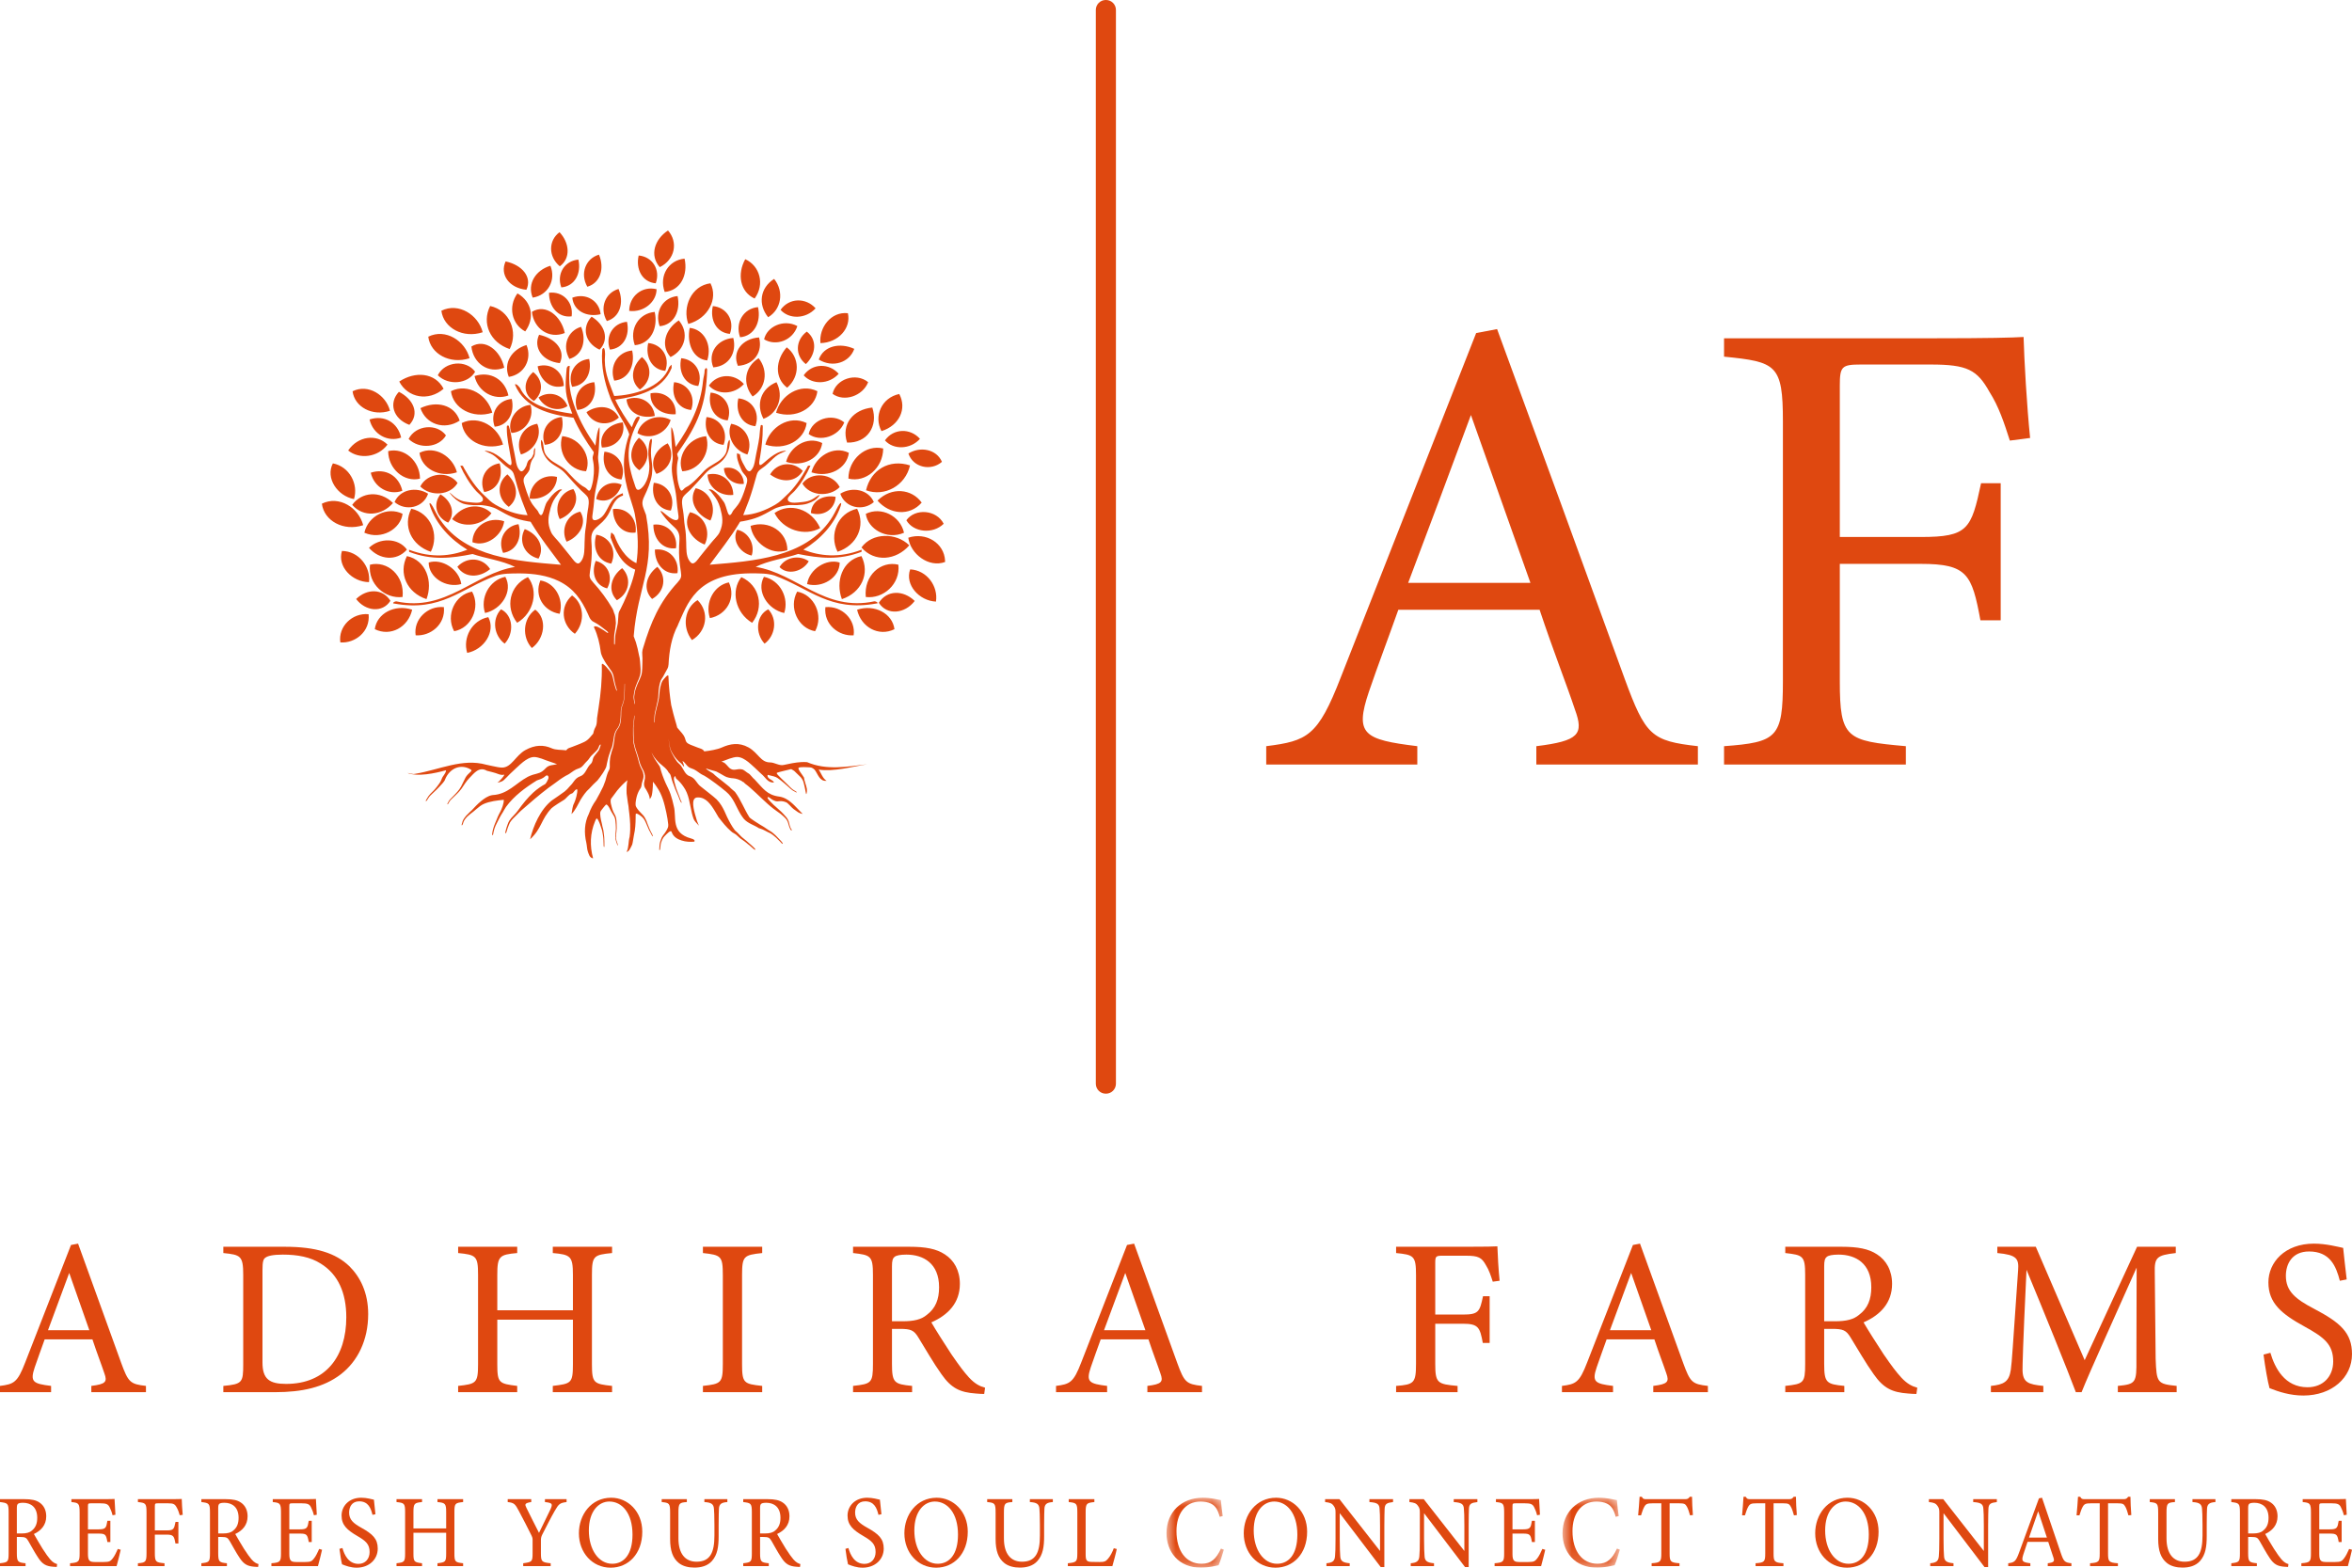 <?xml version="1.0" encoding="UTF-8"?>
<svg width="129px" height="86px" viewBox="0 0 129 86" version="1.1" xmlns="http://www.w3.org/2000/svg" xmlns:xlink="http://www.w3.org/1999/xlink">
    <title>Group 93</title>
    <defs>
        <polygon id="path-1" points="0 0 3.145 0 3.145 3.838 0 3.838"></polygon>
        <polygon id="path-3" points="0 0 3.145 0 3.145 3.838 0 3.838"></polygon>
    </defs>
    <g id="Page-1" stroke="none" stroke-width="1" fill="none" fill-rule="evenodd">
        <g id="03" transform="translate(-660, -340)">
            <g id="Group-93" transform="translate(660, 340)">
                <path d="M3.796,69.831 C3.408,70.886 2.996,72.003 2.632,72.973 L4.9,72.973 L3.796,69.831 Z M5.009,76.372 L5.009,76.028 C5.798,75.93 5.895,75.807 5.725,75.341 C5.567,74.863 5.325,74.249 5.07,73.476 L2.45,73.476 C2.256,74.028 2.074,74.507 1.904,75.01 C1.638,75.807 1.807,75.906 2.802,76.028 L2.802,76.372 L2.84140967e-05,76.372 L2.84140967e-05,76.028 C0.764,75.93 0.958,75.844 1.383,74.74 L3.894,68.297 L4.282,68.223 C5.046,70.322 5.883,72.641 6.647,74.765 C7.035,75.832 7.144,75.93 8.005,76.028 L8.005,76.372 L5.009,76.372 Z" id="Fill-1" fill="#DF4810"></path>
                <path d="M14.396,74.74 C14.396,75.66 14.784,75.918 15.693,75.918 C17.877,75.918 18.993,74.409 18.993,72.261 C18.993,70.923 18.544,69.904 17.586,69.315 C17.028,68.96 16.324,68.825 15.512,68.825 C14.966,68.825 14.675,68.898 14.553,68.996 C14.444,69.07 14.396,69.205 14.396,69.684 L14.396,74.74 Z M15.621,68.395 C17.331,68.395 18.41,68.739 19.163,69.463 C19.757,70.052 20.194,70.911 20.194,72.089 C20.194,73.525 19.611,74.691 18.677,75.402 C17.755,76.102 16.579,76.372 15.087,76.372 L12.249,76.372 L12.249,76.029 C13.292,75.93 13.34,75.844 13.34,74.838 L13.34,69.941 C13.34,68.886 13.195,68.837 12.249,68.739 L12.249,68.395 L15.621,68.395 Z" id="Fill-3" fill="#DF4810"></path>
                <path d="M33.57,68.739 C32.563,68.837 32.466,68.898 32.466,69.929 L32.466,74.85 C32.466,75.881 32.575,75.918 33.57,76.028 L33.57,76.372 L30.319,76.372 L30.319,76.028 C31.326,75.906 31.423,75.881 31.423,74.85 L31.423,72.396 L27.275,72.396 L27.275,74.85 C27.275,75.869 27.372,75.906 28.367,76.028 L28.367,76.372 L25.128,76.372 L25.128,76.028 C26.11,75.918 26.22,75.881 26.22,74.85 L26.22,69.929 C26.22,68.898 26.11,68.837 25.128,68.739 L25.128,68.395 L28.367,68.395 L28.367,68.739 C27.396,68.825 27.275,68.91 27.275,69.929 L27.275,71.88 L31.423,71.88 L31.423,69.929 C31.423,68.91 31.29,68.825 30.319,68.739 L30.319,68.395 L33.57,68.395 L33.57,68.739 Z" id="Fill-5" fill="#DF4810"></path>
                <path d="M38.553,76.372 L38.553,76.028 C39.548,75.918 39.645,75.869 39.645,74.826 L39.645,69.954 C39.645,68.898 39.548,68.849 38.553,68.739 L38.553,68.395 L41.804,68.395 L41.804,68.739 C40.797,68.849 40.7,68.898 40.7,69.954 L40.7,74.826 C40.7,75.881 40.797,75.918 41.804,76.028 L41.804,76.372 L38.553,76.372 Z" id="Fill-7" fill="#DF4810"></path>
                <path d="M49.504,72.482 C50.135,72.482 50.535,72.384 50.839,72.126 C51.312,71.77 51.506,71.279 51.506,70.616 C51.506,69.303 50.644,68.825 49.711,68.825 C49.359,68.825 49.153,68.874 49.068,68.947 C48.959,69.033 48.922,69.156 48.922,69.475 L48.922,72.482 L49.504,72.482 Z M53.98,76.47 C53.823,76.47 53.689,76.458 53.531,76.446 C52.646,76.384 52.173,76.151 51.639,75.39 C51.19,74.764 50.754,73.991 50.366,73.366 C50.123,72.973 49.965,72.899 49.347,72.899 L48.922,72.899 L48.922,74.826 C48.922,75.869 49.056,75.93 50.026,76.028 L50.026,76.372 L46.788,76.372 L46.788,76.028 C47.794,75.918 47.879,75.869 47.879,74.826 L47.879,69.929 C47.879,68.886 47.746,68.849 46.788,68.739 L46.788,68.395 L49.88,68.395 C50.766,68.395 51.36,68.506 51.821,68.812 C52.319,69.131 52.646,69.684 52.646,70.432 C52.646,71.488 51.979,72.151 51.081,72.543 C51.3,72.923 51.821,73.746 52.185,74.298 C52.634,74.948 52.864,75.255 53.143,75.562 C53.471,75.918 53.75,76.053 54.029,76.127 L53.98,76.47 Z" id="Fill-9" fill="#DF4810"></path>
                <path d="M61.717,69.831 C61.329,70.886 60.916,72.003 60.552,72.973 L62.821,72.973 L61.717,69.831 Z M62.93,76.372 L62.93,76.028 C63.718,75.93 63.815,75.807 63.645,75.341 C63.487,74.863 63.245,74.249 62.99,73.476 L60.37,73.476 C60.176,74.028 59.994,74.507 59.825,75.01 C59.558,75.807 59.727,75.906 60.722,76.028 L60.722,76.372 L57.92,76.372 L57.92,76.028 C58.684,75.93 58.878,75.844 59.303,74.74 L61.814,68.297 L62.202,68.223 C62.966,70.322 63.803,72.641 64.567,74.765 C64.955,75.832 65.064,75.93 65.926,76.028 L65.926,76.372 L62.93,76.372 Z" id="Fill-11" fill="#DF4810"></path>
                <path d="M81.873,70.31 C81.764,69.966 81.667,69.671 81.497,69.402 C81.266,68.984 81.084,68.886 80.405,68.886 L79.107,68.886 C78.755,68.886 78.719,68.923 78.719,69.279 L78.719,72.114 L80.223,72.114 C81.097,72.114 81.157,71.966 81.339,71.107 L81.703,71.107 L81.703,73.672 L81.327,73.672 C81.17,72.813 81.084,72.617 80.223,72.617 L78.719,72.617 L78.719,74.813 C78.719,75.881 78.841,75.93 79.944,76.029 L79.944,76.372 L76.572,76.372 L76.572,76.029 C77.555,75.955 77.664,75.869 77.664,74.813 L77.664,69.953 C77.664,68.886 77.543,68.837 76.572,68.739 L76.572,68.395 L80.417,68.395 C81.509,68.395 81.921,68.383 82.127,68.371 C82.14,68.812 82.188,69.671 82.249,70.26 L81.873,70.31 Z" id="Fill-13" fill="#DF4810"></path>
                <path d="M89.464,69.831 C89.076,70.886 88.664,72.003 88.3,72.973 L90.568,72.973 L89.464,69.831 Z M90.677,76.372 L90.677,76.028 C91.466,75.93 91.562,75.807 91.393,75.341 C91.235,74.863 90.992,74.249 90.738,73.476 L88.118,73.476 C87.924,74.028 87.742,74.507 87.572,75.01 C87.305,75.807 87.475,75.906 88.47,76.028 L88.47,76.372 L85.668,76.372 L85.668,76.028 C86.432,75.93 86.626,75.844 87.051,74.74 L89.561,68.297 L89.949,68.223 C90.713,70.322 91.551,72.641 92.315,74.765 C92.703,75.832 92.812,75.93 93.673,76.028 L93.673,76.372 L90.677,76.372 Z" id="Fill-15" fill="#DF4810"></path>
                <path d="M100.634,72.482 C101.264,72.482 101.664,72.384 101.968,72.126 C102.441,71.77 102.635,71.279 102.635,70.616 C102.635,69.303 101.774,68.825 100.84,68.825 C100.488,68.825 100.282,68.874 100.197,68.947 C100.088,69.033 100.051,69.156 100.051,69.475 L100.051,72.482 L100.634,72.482 Z M105.109,76.47 C104.952,76.47 104.818,76.458 104.661,76.446 C103.775,76.384 103.302,76.151 102.768,75.39 C102.319,74.764 101.883,73.991 101.495,73.366 C101.252,72.973 101.094,72.899 100.476,72.899 L100.051,72.899 L100.051,74.826 C100.051,75.869 100.185,75.93 101.155,76.028 L101.155,76.372 L97.917,76.372 L97.917,76.028 C98.923,75.918 99.008,75.869 99.008,74.826 L99.008,69.929 C99.008,68.886 98.875,68.849 97.917,68.739 L97.917,68.395 L101.01,68.395 C101.895,68.395 102.489,68.506 102.95,68.812 C103.447,69.131 103.775,69.684 103.775,70.432 C103.775,71.488 103.108,72.151 102.21,72.543 C102.429,72.923 102.95,73.746 103.314,74.298 C103.763,74.948 103.994,75.255 104.273,75.562 C104.6,75.918 104.879,76.053 105.158,76.127 L105.109,76.47 Z" id="Fill-17" fill="#DF4810"></path>
                <path d="M116.157,76.372 L116.157,76.028 C117.152,75.93 117.188,75.857 117.176,74.544 L117.188,69.536 C116.194,71.782 114.593,75.292 114.168,76.372 L113.853,76.372 C113.44,75.255 112.07,71.88 111.148,69.659 C110.942,73.955 110.93,74.924 110.93,75.157 C110.942,75.844 111.245,75.943 112.07,76.028 L112.07,76.372 L109.195,76.372 L109.195,76.028 C109.899,75.955 110.19,75.808 110.287,75.145 C110.359,74.605 110.372,74.163 110.687,69.684 C110.736,69.046 110.614,68.837 109.547,68.739 L109.547,68.395 L111.657,68.395 L114.338,74.617 L117.212,68.395 L119.335,68.395 L119.335,68.739 C118.292,68.861 118.159,68.972 118.183,69.831 L118.231,74.544 C118.28,75.857 118.316,75.918 119.383,76.028 L119.383,76.372 L116.157,76.372 Z" id="Fill-19" fill="#DF4810"></path>
                <path d="M128.333,70.26 C128.126,69.451 127.787,68.653 126.647,68.653 C125.701,68.653 125.373,69.352 125.373,69.99 C125.373,70.837 125.907,71.267 126.914,71.794 C128.369,72.556 129,73.12 129,74.286 C129,75.574 127.896,76.556 126.332,76.556 C125.604,76.556 124.973,76.348 124.476,76.151 C124.379,75.808 124.233,74.973 124.148,74.31 L124.524,74.212 C124.767,75.034 125.301,76.102 126.562,76.102 C127.435,76.102 127.969,75.488 127.969,74.691 C127.969,73.746 127.472,73.365 126.405,72.776 C125.131,72.077 124.415,71.488 124.415,70.346 C124.415,69.254 125.313,68.223 126.914,68.223 C127.593,68.223 128.26,68.407 128.515,68.457 C128.563,68.898 128.612,69.389 128.709,70.187 L128.333,70.26 Z" id="Fill-21" fill="#DF4810"></path>
                <path d="M1.176,84.123 C1.449,84.123 1.622,84.078 1.753,83.959 C1.958,83.796 2.042,83.57 2.042,83.265 C2.042,82.66 1.67,82.439 1.265,82.439 C1.113,82.439 1.024,82.462 0.987,82.496 C0.94,82.535 0.924,82.592 0.924,82.739 L0.924,84.123 L1.176,84.123 Z M3.113,85.961 C3.045,85.961 2.987,85.955 2.919,85.949 C2.536,85.921 2.331,85.814 2.1,85.463 C1.906,85.175 1.717,84.819 1.549,84.53 C1.444,84.35 1.376,84.316 1.108,84.316 L0.924,84.316 L0.924,85.203 C0.924,85.683 0.982,85.712 1.402,85.757 L1.402,85.915 L0,85.915 L0,85.757 C0.436,85.706 0.473,85.683 0.473,85.203 L0.473,82.948 C0.473,82.468 0.415,82.45 0,82.4 L0,82.241 L1.339,82.241 C1.722,82.241 1.979,82.292 2.179,82.434 C2.394,82.581 2.536,82.835 2.536,83.18 C2.536,83.666 2.247,83.971 1.859,84.152 C1.953,84.327 2.179,84.706 2.336,84.96 C2.531,85.26 2.63,85.401 2.751,85.542 C2.893,85.706 3.014,85.768 3.134,85.802 L3.113,85.961 Z" id="Fill-23" fill="#DF4810"></path>
                <path d="M6.62,85.017 C6.588,85.164 6.446,85.746 6.394,85.915 L3.842,85.915 L3.842,85.757 C4.331,85.717 4.367,85.667 4.367,85.203 L4.367,82.971 C4.367,82.468 4.309,82.439 3.916,82.4 L3.916,82.241 L5.522,82.241 C6.016,82.241 6.221,82.236 6.283,82.23 C6.289,82.371 6.31,82.795 6.331,83.095 L6.173,83.123 C6.126,82.931 6.074,82.812 6.016,82.693 C5.932,82.507 5.811,82.468 5.496,82.468 L4.997,82.468 C4.835,82.468 4.824,82.484 4.824,82.648 L4.824,83.897 L5.407,83.897 C5.801,83.897 5.827,83.813 5.89,83.428 L6.053,83.428 L6.053,84.593 L5.89,84.593 C5.822,84.186 5.78,84.129 5.402,84.129 L4.824,84.129 L4.824,85.254 C4.824,85.65 4.939,85.683 5.202,85.689 L5.69,85.689 C6.011,85.689 6.063,85.638 6.179,85.492 C6.278,85.373 6.389,85.141 6.462,84.971 L6.62,85.017 Z" id="Fill-25" fill="#DF4810"></path>
                <path d="M9.858,83.123 C9.811,82.965 9.769,82.829 9.695,82.705 C9.596,82.513 9.517,82.468 9.223,82.468 L8.661,82.468 C8.509,82.468 8.493,82.484 8.493,82.648 L8.493,83.954 L9.144,83.954 C9.522,83.954 9.548,83.886 9.627,83.49 L9.784,83.49 L9.784,84.672 L9.622,84.672 C9.553,84.276 9.517,84.186 9.144,84.186 L8.493,84.186 L8.493,85.197 C8.493,85.689 8.546,85.712 9.023,85.757 L9.023,85.915 L7.564,85.915 L7.564,85.757 C7.989,85.723 8.036,85.683 8.036,85.197 L8.036,82.959 C8.036,82.468 7.984,82.445 7.564,82.4 L7.564,82.241 L9.228,82.241 C9.701,82.241 9.879,82.236 9.968,82.23 C9.973,82.434 9.994,82.829 10.021,83.101 L9.858,83.123 Z" id="Fill-27" fill="#DF4810"></path>
                <path d="M12.22,84.123 C12.493,84.123 12.666,84.078 12.797,83.959 C13.002,83.796 13.086,83.57 13.086,83.265 C13.086,82.66 12.714,82.439 12.309,82.439 C12.157,82.439 12.068,82.462 12.031,82.496 C11.984,82.535 11.968,82.592 11.968,82.739 L11.968,84.123 L12.22,84.123 Z M14.157,85.961 C14.089,85.961 14.031,85.955 13.963,85.949 C13.58,85.921 13.375,85.814 13.144,85.463 C12.95,85.175 12.761,84.819 12.593,84.53 C12.488,84.35 12.419,84.316 12.152,84.316 L11.968,84.316 L11.968,85.203 C11.968,85.683 12.026,85.712 12.446,85.757 L12.446,85.915 L11.044,85.915 L11.044,85.757 C11.48,85.706 11.516,85.683 11.516,85.203 L11.516,82.948 C11.516,82.468 11.459,82.45 11.044,82.4 L11.044,82.241 L12.383,82.241 C12.766,82.241 13.023,82.292 13.223,82.434 C13.438,82.581 13.58,82.835 13.58,83.18 C13.58,83.666 13.291,83.971 12.903,84.152 C12.997,84.327 13.223,84.706 13.38,84.96 C13.575,85.26 13.674,85.401 13.795,85.542 C13.937,85.706 14.058,85.768 14.178,85.802 L14.157,85.961 Z" id="Fill-29" fill="#DF4810"></path>
                <path d="M17.664,85.017 C17.632,85.164 17.49,85.746 17.438,85.915 L14.886,85.915 L14.886,85.757 C15.374,85.717 15.411,85.667 15.411,85.203 L15.411,82.971 C15.411,82.468 15.353,82.439 14.96,82.4 L14.96,82.241 L16.566,82.241 C17.06,82.241 17.265,82.236 17.327,82.23 C17.333,82.371 17.354,82.795 17.375,83.095 L17.217,83.123 C17.17,82.931 17.118,82.812 17.06,82.693 C16.976,82.507 16.855,82.468 16.54,82.468 L16.041,82.468 C15.879,82.468 15.868,82.484 15.868,82.648 L15.868,83.897 L16.451,83.897 C16.845,83.897 16.871,83.813 16.934,83.428 L17.097,83.428 L17.097,84.593 L16.934,84.593 C16.866,84.186 16.824,84.129 16.446,84.129 L15.868,84.129 L15.868,85.254 C15.868,85.65 15.983,85.683 16.246,85.689 L16.734,85.689 C17.055,85.689 17.107,85.638 17.223,85.492 C17.322,85.373 17.433,85.141 17.506,84.971 L17.664,85.017 Z" id="Fill-31" fill="#DF4810"></path>
                <path d="M20.43,83.101 C20.34,82.728 20.193,82.36 19.7,82.36 C19.29,82.36 19.148,82.682 19.148,82.976 C19.148,83.366 19.379,83.564 19.815,83.807 C20.445,84.158 20.718,84.418 20.718,84.954 C20.718,85.548 20.241,86 19.563,86 C19.248,86 18.975,85.904 18.76,85.814 C18.718,85.655 18.655,85.271 18.618,84.966 L18.781,84.921 C18.886,85.299 19.117,85.791 19.663,85.791 C20.041,85.791 20.272,85.508 20.272,85.141 C20.272,84.706 20.057,84.53 19.595,84.259 C19.044,83.937 18.734,83.666 18.734,83.14 C18.734,82.637 19.122,82.162 19.815,82.162 C20.109,82.162 20.398,82.247 20.508,82.27 C20.529,82.473 20.55,82.699 20.592,83.067 L20.43,83.101 Z" id="Fill-33" fill="#DF4810"></path>
                <path d="M25.401,82.4 C24.965,82.445 24.923,82.473 24.923,82.948 L24.923,85.215 C24.923,85.689 24.97,85.706 25.401,85.757 L25.401,85.915 L23.994,85.915 L23.994,85.757 C24.43,85.701 24.471,85.689 24.471,85.215 L24.471,84.084 L22.676,84.084 L22.676,85.215 C22.676,85.683 22.718,85.701 23.148,85.757 L23.148,85.915 L21.747,85.915 L21.747,85.757 C22.172,85.706 22.219,85.689 22.219,85.215 L22.219,82.948 C22.219,82.473 22.172,82.445 21.747,82.4 L21.747,82.241 L23.148,82.241 L23.148,82.4 C22.728,82.439 22.676,82.479 22.676,82.948 L22.676,83.847 L24.471,83.847 L24.471,82.948 C24.471,82.479 24.414,82.439 23.994,82.4 L23.994,82.241 L25.401,82.241 L25.401,82.4 Z" id="Fill-35" fill="#DF4810"></path>
                <path d="M31.075,82.4 C30.707,82.445 30.644,82.507 30.434,82.869 C30.198,83.281 30.004,83.671 29.746,84.174 C29.683,84.304 29.668,84.372 29.668,84.508 L29.668,85.203 C29.668,85.672 29.715,85.706 30.203,85.757 L30.203,85.915 L28.696,85.915 L28.696,85.757 C29.174,85.689 29.211,85.678 29.211,85.203 L29.211,84.474 C29.211,84.361 29.19,84.31 29.106,84.146 C28.922,83.779 28.744,83.423 28.46,82.891 C28.255,82.507 28.203,82.439 27.846,82.4 L27.846,82.241 L29.137,82.241 L29.137,82.4 C28.76,82.456 28.78,82.53 28.875,82.722 C29.095,83.157 29.342,83.666 29.563,84.09 C29.752,83.711 30.051,83.095 30.198,82.784 C30.319,82.501 30.303,82.445 29.888,82.4 L29.888,82.241 L31.075,82.241 L31.075,82.4 Z" id="Fill-37" fill="#DF4810"></path>
                <path d="M33.421,82.371 C32.833,82.371 32.297,82.903 32.297,83.959 C32.297,85.011 32.833,85.785 33.578,85.785 C34.214,85.785 34.691,85.277 34.691,84.186 C34.691,82.999 34.109,82.371 33.421,82.371 M33.526,82.162 C34.424,82.162 35.227,82.903 35.227,84.027 C35.227,85.243 34.46,86 33.494,86 C32.486,86 31.751,85.175 31.751,84.112 C31.751,83.101 32.418,82.162 33.526,82.162" id="Fill-39" fill="#DF4810"></path>
                <path d="M39.893,82.4 C39.562,82.422 39.442,82.513 39.431,82.773 C39.426,82.903 39.415,83.14 39.415,83.66 L39.415,84.271 C39.415,84.847 39.352,85.288 39.048,85.633 C38.801,85.91 38.444,85.995 38.082,85.995 C37.777,85.995 37.452,85.927 37.221,85.735 C36.906,85.475 36.754,85.084 36.754,84.423 L36.754,82.982 C36.754,82.473 36.712,82.439 36.292,82.4 L36.292,82.241 L37.672,82.241 L37.672,82.4 C37.252,82.428 37.21,82.473 37.21,82.982 L37.21,84.395 C37.21,85.22 37.573,85.672 38.202,85.672 C38.948,85.672 39.184,85.175 39.184,84.237 L39.184,83.66 C39.184,83.14 39.169,82.925 39.158,82.773 C39.142,82.518 39.022,82.422 38.633,82.4 L38.633,82.241 L39.893,82.241 L39.893,82.4 Z" id="Fill-41" fill="#DF4810"></path>
                <path d="M41.94,84.123 C42.213,84.123 42.386,84.078 42.517,83.959 C42.722,83.796 42.806,83.57 42.806,83.265 C42.806,82.66 42.433,82.439 42.029,82.439 C41.877,82.439 41.788,82.462 41.751,82.496 C41.703,82.535 41.688,82.592 41.688,82.739 L41.688,84.123 L41.94,84.123 Z M43.877,85.961 C43.809,85.961 43.751,85.955 43.683,85.949 C43.3,85.921 43.095,85.814 42.864,85.463 C42.669,85.175 42.481,84.819 42.313,84.53 C42.207,84.35 42.139,84.316 41.872,84.316 L41.688,84.316 L41.688,85.203 C41.688,85.683 41.745,85.712 42.165,85.757 L42.165,85.915 L40.764,85.915 L40.764,85.757 C41.199,85.706 41.236,85.683 41.236,85.203 L41.236,82.948 C41.236,82.468 41.179,82.45 40.764,82.4 L40.764,82.241 L42.103,82.241 C42.486,82.241 42.743,82.292 42.943,82.434 C43.158,82.581 43.3,82.835 43.3,83.18 C43.3,83.666 43.011,83.971 42.622,84.152 C42.717,84.327 42.943,84.706 43.1,84.96 C43.294,85.26 43.394,85.401 43.515,85.542 C43.657,85.706 43.777,85.768 43.898,85.802 L43.877,85.961 Z" id="Fill-43" fill="#DF4810"></path>
                <path d="M48.181,83.101 C48.092,82.728 47.945,82.36 47.451,82.36 C47.042,82.36 46.9,82.682 46.9,82.976 C46.9,83.366 47.131,83.564 47.567,83.807 C48.197,84.158 48.47,84.418 48.47,84.954 C48.47,85.548 47.992,86 47.315,86 C47,86 46.727,85.904 46.511,85.814 C46.469,85.655 46.406,85.271 46.37,84.966 L46.532,84.921 C46.638,85.299 46.869,85.791 47.414,85.791 C47.793,85.791 48.024,85.508 48.024,85.141 C48.024,84.706 47.808,84.53 47.346,84.259 C46.795,83.937 46.485,83.666 46.485,83.14 C46.485,82.637 46.874,82.162 47.567,82.162 C47.861,82.162 48.15,82.247 48.26,82.27 C48.281,82.473 48.302,82.699 48.344,83.067 L48.181,83.101 Z" id="Fill-45" fill="#DF4810"></path>
                <path d="M51.273,82.371 C50.685,82.371 50.149,82.903 50.149,83.959 C50.149,85.011 50.685,85.785 51.43,85.785 C52.065,85.785 52.543,85.277 52.543,84.186 C52.543,82.999 51.961,82.371 51.273,82.371 M51.378,82.162 C52.275,82.162 53.079,82.903 53.079,84.027 C53.079,85.243 52.312,86 51.346,86 C50.338,86 49.603,85.175 49.603,84.112 C49.603,83.101 50.27,82.162 51.378,82.162" id="Fill-47" fill="#DF4810"></path>
                <path d="M57.745,82.4 C57.414,82.422 57.294,82.513 57.283,82.773 C57.278,82.903 57.267,83.14 57.267,83.66 L57.267,84.271 C57.267,84.847 57.204,85.288 56.9,85.633 C56.653,85.91 56.296,85.995 55.934,85.995 C55.629,85.995 55.304,85.927 55.073,85.735 C54.758,85.475 54.606,85.084 54.606,84.423 L54.606,82.982 C54.606,82.473 54.563,82.439 54.144,82.4 L54.144,82.241 L55.524,82.241 L55.524,82.4 C55.104,82.428 55.062,82.473 55.062,82.982 L55.062,84.395 C55.062,85.22 55.424,85.672 56.054,85.672 C56.8,85.672 57.036,85.175 57.036,84.237 L57.036,83.66 C57.036,83.14 57.02,82.925 57.01,82.773 C56.994,82.518 56.874,82.422 56.485,82.4 L56.485,82.241 L57.745,82.241 L57.745,82.4 Z" id="Fill-49" fill="#DF4810"></path>
                <path d="M61.251,84.977 C61.22,85.152 61.062,85.74 61.01,85.915 L58.568,85.915 L58.568,85.757 C59.046,85.706 59.088,85.678 59.088,85.197 L59.088,82.954 C59.088,82.473 59.036,82.445 58.616,82.4 L58.616,82.241 L60.023,82.241 L60.023,82.4 C59.603,82.445 59.545,82.468 59.545,82.954 L59.545,85.254 C59.545,85.599 59.587,85.678 59.886,85.683 C59.891,85.683 60.269,85.689 60.301,85.689 C60.569,85.689 60.648,85.655 60.768,85.514 C60.899,85.367 61.01,85.141 61.089,84.932 L61.251,84.977 Z" id="Fill-51" fill="#DF4810"></path>
                <g id="Group-55" transform="translate(63.98, 82.162)">
                    <mask id="mask-2" fill="white">
                        <use xlink:href="#path-1"></use>
                    </mask>
                    <g id="Clip-54"></g>
                    <path d="M3.145,2.849 C3.072,3.12 2.935,3.527 2.856,3.702 C2.704,3.736 2.294,3.838 1.896,3.838 C0.64,3.838 0,2.939 0,1.95 C0,0.797 0.814,0 1.99,0 C2.442,0 2.809,0.102 2.982,0.13 C3.003,0.384 3.04,0.724 3.082,1.006 L2.919,1.046 C2.814,0.667 2.688,0.435 2.421,0.316 C2.284,0.249 2.069,0.209 1.869,0.209 C1.003,0.209 0.546,0.899 0.546,1.831 C0.546,2.922 1.071,3.623 1.922,3.623 C2.457,3.623 2.72,3.357 2.987,2.792 L3.145,2.849 Z" id="Fill-53" fill="#DF4810" mask="url(#mask-2)"></path>
                </g>
                <path d="M69.885,82.371 C69.298,82.371 68.762,82.903 68.762,83.959 C68.762,85.011 69.298,85.785 70.043,85.785 C70.678,85.785 71.156,85.277 71.156,84.186 C71.156,82.999 70.573,82.371 69.885,82.371 M69.991,82.162 C70.888,82.162 71.692,82.903 71.692,84.027 C71.692,85.243 70.925,86 69.959,86 C68.951,86 68.216,85.175 68.216,84.112 C68.216,83.101 68.883,82.162 69.991,82.162" id="Fill-56" fill="#DF4810"></path>
                <path d="M76.405,82.4 C76.069,82.439 75.959,82.496 75.943,82.756 C75.938,82.937 75.927,83.174 75.927,83.699 L75.927,85.966 L75.728,85.966 L73.481,83.01 L73.481,84.423 C73.481,84.932 73.497,85.186 73.507,85.35 C73.518,85.638 73.649,85.723 74.027,85.757 L74.027,85.915 L72.751,85.915 L72.751,85.757 C73.076,85.729 73.202,85.644 73.223,85.367 C73.239,85.186 73.25,84.932 73.25,84.418 L73.25,82.976 C73.25,82.818 73.239,82.727 73.145,82.603 C73.045,82.462 72.935,82.428 72.678,82.4 L72.678,82.241 L73.465,82.241 L75.691,85.084 L75.691,83.699 C75.691,83.174 75.681,82.931 75.665,82.761 C75.649,82.507 75.528,82.428 75.108,82.4 L75.108,82.241 L76.405,82.241 L76.405,82.4 Z" id="Fill-58" fill="#DF4810"></path>
                <path d="M81.03,82.4 C80.694,82.439 80.583,82.496 80.568,82.756 C80.562,82.937 80.552,83.174 80.552,83.699 L80.552,85.966 L80.352,85.966 L78.105,83.01 L78.105,84.423 C78.105,84.932 78.121,85.186 78.132,85.35 C78.142,85.638 78.273,85.723 78.651,85.757 L78.651,85.915 L77.375,85.915 L77.375,85.757 C77.701,85.729 77.827,85.644 77.848,85.367 C77.864,85.186 77.874,84.932 77.874,84.418 L77.874,82.976 C77.874,82.818 77.864,82.727 77.769,82.603 C77.669,82.462 77.559,82.428 77.302,82.4 L77.302,82.241 L78.089,82.241 L80.316,85.084 L80.316,83.699 C80.316,83.174 80.305,82.931 80.289,82.761 C80.274,82.507 80.153,82.428 79.733,82.4 L79.733,82.241 L81.03,82.241 L81.03,82.4 Z" id="Fill-60" fill="#DF4810"></path>
                <path d="M84.751,85.017 C84.719,85.164 84.577,85.746 84.525,85.915 L81.974,85.915 L81.974,85.757 C82.462,85.717 82.498,85.667 82.498,85.203 L82.498,82.971 C82.498,82.468 82.441,82.439 82.047,82.4 L82.047,82.241 L83.653,82.241 C84.147,82.241 84.352,82.236 84.415,82.23 C84.42,82.371 84.441,82.795 84.462,83.095 L84.305,83.123 C84.258,82.931 84.205,82.812 84.147,82.693 C84.063,82.507 83.942,82.468 83.627,82.468 L83.129,82.468 C82.966,82.468 82.955,82.484 82.955,82.648 L82.955,83.897 L83.538,83.897 C83.932,83.897 83.958,83.813 84.021,83.428 L84.184,83.428 L84.184,84.593 L84.021,84.593 C83.953,84.186 83.911,84.129 83.533,84.129 L82.955,84.129 L82.955,85.254 C82.955,85.65 83.071,85.683 83.333,85.689 L83.821,85.689 C84.142,85.689 84.194,85.638 84.31,85.492 C84.41,85.373 84.52,85.141 84.593,84.971 L84.751,85.017 Z" id="Fill-62" fill="#DF4810"></path>
                <g id="Group-66" transform="translate(85.7, 82.162)">
                    <mask id="mask-4" fill="white">
                        <use xlink:href="#path-3"></use>
                    </mask>
                    <g id="Clip-65"></g>
                    <path d="M3.145,2.849 C3.072,3.12 2.935,3.527 2.856,3.702 C2.704,3.736 2.294,3.838 1.896,3.838 C0.64,3.838 0,2.939 0,1.95 C0,0.797 0.814,0 1.99,0 C2.442,0 2.809,0.102 2.982,0.13 C3.003,0.384 3.04,0.724 3.082,1.006 L2.919,1.046 C2.814,0.667 2.688,0.435 2.421,0.316 C2.284,0.249 2.069,0.209 1.869,0.209 C1.003,0.209 0.546,0.899 0.546,1.831 C0.546,2.922 1.071,3.623 1.922,3.623 C2.457,3.623 2.72,3.357 2.987,2.792 L3.145,2.849 Z" id="Fill-64" fill="#DF4810" mask="url(#mask-4)"></path>
                </g>
                <path d="M92.693,83.129 C92.645,82.948 92.582,82.761 92.525,82.66 C92.441,82.507 92.388,82.468 92.099,82.468 L91.574,82.468 L91.574,85.22 C91.574,85.661 91.616,85.723 92.115,85.757 L92.115,85.915 L90.587,85.915 L90.587,85.757 C91.076,85.723 91.118,85.667 91.118,85.22 L91.118,82.468 L90.64,82.468 C90.351,82.468 90.267,82.501 90.178,82.671 C90.115,82.784 90.073,82.919 90.005,83.129 L89.847,83.129 C89.878,82.784 89.91,82.428 89.926,82.111 L90.046,82.111 C90.125,82.247 90.183,82.241 90.33,82.241 L92.409,82.241 C92.556,82.241 92.598,82.219 92.677,82.111 L92.803,82.111 C92.803,82.377 92.824,82.784 92.85,83.112 L92.693,83.129 Z" id="Fill-67" fill="#DF4810"></path>
                <path d="M98.393,83.129 C98.346,82.948 98.283,82.761 98.225,82.66 C98.141,82.507 98.088,82.468 97.8,82.468 L97.275,82.468 L97.275,85.22 C97.275,85.661 97.317,85.723 97.816,85.757 L97.816,85.915 L96.288,85.915 L96.288,85.757 C96.776,85.723 96.818,85.667 96.818,85.22 L96.818,82.468 L96.34,82.468 C96.051,82.468 95.967,82.501 95.878,82.671 C95.815,82.784 95.773,82.919 95.705,83.129 L95.548,83.129 C95.579,82.784 95.61,82.428 95.626,82.111 L95.747,82.111 C95.826,82.247 95.883,82.241 96.03,82.241 L98.109,82.241 C98.256,82.241 98.298,82.219 98.377,82.111 L98.503,82.111 C98.503,82.377 98.524,82.784 98.551,83.112 L98.393,83.129 Z" id="Fill-69" fill="#DF4810"></path>
                <path d="M101.227,82.371 C100.639,82.371 100.104,82.903 100.104,83.959 C100.104,85.011 100.639,85.785 101.385,85.785 C102.02,85.785 102.498,85.277 102.498,84.186 C102.498,82.999 101.915,82.371 101.227,82.371 M101.332,82.162 C102.23,82.162 103.034,82.903 103.034,84.027 C103.034,85.243 102.267,86 101.301,86 C100.293,86 99.558,85.175 99.558,84.112 C99.558,83.101 100.225,82.162 101.332,82.162" id="Fill-71" fill="#DF4810"></path>
                <path d="M109.521,82.4 C109.185,82.439 109.075,82.496 109.059,82.756 C109.054,82.937 109.043,83.174 109.043,83.699 L109.043,85.966 L108.844,85.966 L106.597,83.01 L106.597,84.423 C106.597,84.932 106.612,85.186 106.623,85.35 C106.633,85.638 106.765,85.723 107.143,85.757 L107.143,85.915 L105.867,85.915 L105.867,85.757 C106.192,85.729 106.318,85.644 106.339,85.367 C106.355,85.186 106.366,84.932 106.366,84.418 L106.366,82.976 C106.366,82.818 106.355,82.727 106.261,82.603 C106.161,82.462 106.051,82.428 105.794,82.4 L105.794,82.241 L106.581,82.241 L108.807,85.084 L108.807,83.699 C108.807,83.174 108.797,82.931 108.781,82.761 C108.765,82.507 108.644,82.428 108.224,82.4 L108.224,82.241 L109.521,82.241 L109.521,82.4 Z" id="Fill-73" fill="#DF4810"></path>
                <path d="M111.788,82.903 C111.62,83.389 111.442,83.903 111.284,84.35 L112.266,84.35 L111.788,82.903 Z M112.313,85.915 L112.313,85.757 C112.655,85.712 112.696,85.655 112.623,85.44 C112.555,85.22 112.45,84.937 112.339,84.581 L111.205,84.581 C111.121,84.836 111.043,85.056 110.969,85.288 C110.853,85.655 110.927,85.701 111.358,85.757 L111.358,85.915 L110.145,85.915 L110.145,85.757 C110.476,85.712 110.56,85.672 110.743,85.164 L111.83,82.196 L111.998,82.162 C112.329,83.129 112.691,84.197 113.022,85.175 C113.19,85.667 113.237,85.712 113.61,85.757 L113.61,85.915 L112.313,85.915 Z" id="Fill-75" fill="#DF4810"></path>
                <path d="M116.738,83.129 C116.691,82.948 116.628,82.761 116.571,82.66 C116.486,82.507 116.434,82.468 116.145,82.468 L115.62,82.468 L115.62,85.22 C115.62,85.661 115.662,85.723 116.161,85.757 L116.161,85.915 L114.633,85.915 L114.633,85.757 C115.121,85.723 115.163,85.667 115.163,85.22 L115.163,82.468 L114.686,82.468 C114.397,82.468 114.313,82.501 114.224,82.671 C114.16,82.784 114.118,82.919 114.05,83.129 L113.893,83.129 C113.924,82.784 113.956,82.428 113.972,82.111 L114.092,82.111 C114.171,82.247 114.229,82.241 114.376,82.241 L116.455,82.241 C116.602,82.241 116.644,82.219 116.723,82.111 L116.849,82.111 C116.849,82.377 116.87,82.784 116.896,83.112 L116.738,83.129 Z" id="Fill-77" fill="#DF4810"></path>
                <path d="M121.51,82.4 C121.179,82.422 121.059,82.513 121.048,82.773 C121.043,82.903 121.032,83.14 121.032,83.66 L121.032,84.271 C121.032,84.847 120.969,85.288 120.665,85.633 C120.418,85.91 120.061,85.995 119.699,85.995 C119.394,85.995 119.068,85.927 118.838,85.735 C118.523,85.475 118.37,85.084 118.37,84.423 L118.37,82.982 C118.37,82.473 118.328,82.439 117.908,82.4 L117.908,82.241 L119.289,82.241 L119.289,82.4 C118.869,82.428 118.827,82.473 118.827,82.982 L118.827,84.395 C118.827,85.22 119.189,85.672 119.819,85.672 C120.565,85.672 120.801,85.175 120.801,84.237 L120.801,83.66 C120.801,83.14 120.785,82.925 120.775,82.773 C120.759,82.518 120.638,82.422 120.25,82.4 L120.25,82.241 L121.51,82.241 L121.51,82.4 Z" id="Fill-79" fill="#DF4810"></path>
                <path d="M123.556,84.123 C123.829,84.123 124.002,84.078 124.134,83.959 C124.339,83.796 124.423,83.57 124.423,83.265 C124.423,82.66 124.05,82.439 123.646,82.439 C123.493,82.439 123.404,82.462 123.367,82.496 C123.32,82.535 123.304,82.592 123.304,82.739 L123.304,84.123 L123.556,84.123 Z M125.494,85.961 C125.425,85.961 125.368,85.955 125.3,85.949 C124.916,85.921 124.711,85.814 124.481,85.463 C124.286,85.175 124.097,84.819 123.929,84.53 C123.824,84.35 123.756,84.316 123.488,84.316 L123.304,84.316 L123.304,85.203 C123.304,85.683 123.362,85.712 123.782,85.757 L123.782,85.915 L122.38,85.915 L122.38,85.757 C122.816,85.706 122.853,85.683 122.853,85.203 L122.853,82.948 C122.853,82.468 122.795,82.45 122.38,82.4 L122.38,82.241 L123.719,82.241 C124.102,82.241 124.36,82.292 124.559,82.434 C124.774,82.581 124.916,82.835 124.916,83.18 C124.916,83.666 124.628,83.971 124.239,84.152 C124.333,84.327 124.559,84.706 124.717,84.96 C124.911,85.26 125.011,85.401 125.132,85.542 C125.273,85.706 125.394,85.768 125.515,85.802 L125.494,85.961 Z" id="Fill-81" fill="#DF4810"></path>
                <path d="M129,85.017 C128.968,85.164 128.827,85.746 128.774,85.915 L126.223,85.915 L126.223,85.757 C126.711,85.717 126.748,85.667 126.748,85.203 L126.748,82.971 C126.748,82.468 126.69,82.439 126.296,82.4 L126.296,82.241 L127.903,82.241 C128.396,82.241 128.601,82.236 128.664,82.23 C128.669,82.371 128.69,82.795 128.711,83.095 L128.554,83.123 C128.507,82.931 128.454,82.812 128.396,82.693 C128.312,82.507 128.192,82.468 127.877,82.468 L127.378,82.468 C127.215,82.468 127.205,82.484 127.205,82.648 L127.205,83.897 L127.787,83.897 C128.181,83.897 128.207,83.813 128.27,83.428 L128.433,83.428 L128.433,84.593 L128.27,84.593 C128.202,84.186 128.16,84.129 127.782,84.129 L127.205,84.129 L127.205,85.254 C127.205,85.65 127.32,85.683 127.582,85.689 L128.071,85.689 C128.391,85.689 128.444,85.638 128.559,85.492 C128.659,85.373 128.769,85.141 128.843,84.971 L129,85.017 Z" id="Fill-83" fill="#DF4810"></path>
                <path d="M48.201,33.067 C48.648,33.774 49.632,33.674 50.169,32.967 C49.542,32.36 48.648,32.36 48.201,33.067 L48.201,33.067 Z M47.486,32.75 C48.439,32.868 49.393,32.042 49.273,30.979 C48.32,30.743 47.367,31.569 47.486,32.75 L47.486,32.75 Z M46.175,32.868 C47.247,32.514 47.724,31.452 47.247,30.506 C46.175,30.742 45.817,31.923 46.175,32.868 L46.175,32.868 Z M47.009,33.448 C47.224,34.409 48.195,34.944 49.058,34.516 C48.951,33.662 47.98,33.128 47.009,33.448 L47.009,33.448 Z M45.269,33.307 C45.172,34.261 46.009,34.911 46.819,34.853 C46.947,33.991 46.172,33.218 45.269,33.307 L45.269,33.307 Z M43.722,32.455 C43.242,33.332 43.767,34.462 44.706,34.628 C45.186,33.752 44.661,32.621 43.722,32.455 L43.722,32.455 Z M44.506,25.911 C45.478,26.232 46.45,25.697 46.557,24.841 C45.694,24.413 44.721,25.055 44.506,25.911 L44.506,25.911 Z M44.009,26.528 C44.399,27.204 45.471,27.301 46.056,26.721 C45.666,25.949 44.497,25.853 44.009,26.528 L44.009,26.528 Z M49.711,28.54 C50.101,29.216 51.173,29.313 51.758,28.733 C51.368,27.961 50.199,27.865 49.711,28.54 L49.711,28.54 Z M42.48,28.144 C42.956,29.089 44.148,29.443 44.984,28.97 C44.507,27.908 43.315,27.554 42.48,28.144 L42.48,28.144 Z M45.937,30.27 C47.01,29.916 47.487,28.854 47.01,27.908 C45.937,28.144 45.461,29.325 45.937,30.27 L45.937,30.27 Z M46.088,27.085 C46.347,27.86 47.325,28.065 47.927,27.543 C47.633,26.85 46.739,26.679 46.088,27.085 L46.088,27.085 Z M49.823,24.878 C50.083,25.653 51.06,25.858 51.663,25.336 C51.369,24.643 50.474,24.472 49.823,24.878 L49.823,24.878 Z M47.487,28.188 C47.592,29.018 48.639,29.64 49.583,29.225 C49.373,28.291 48.326,27.773 47.487,28.188 L47.487,28.188 Z M47.248,30.034 C47.964,30.86 49.155,30.742 49.872,29.916 C49.157,29.208 47.844,29.208 47.248,30.034 L47.248,30.034 Z M46.533,26.255 C47.487,26.492 48.44,25.665 48.44,24.603 C47.487,24.366 46.533,25.193 46.533,26.255 L46.533,26.255 Z M48.129,27.462 C48.79,28.225 49.89,28.335 50.552,27.571 C50.001,26.808 48.899,26.698 48.129,27.462 L48.129,27.462 Z M47.5,26.896 C48.516,27.269 49.658,26.648 49.912,25.532 C48.769,25.16 47.754,25.78 47.5,26.896 L47.5,26.896 Z M38.963,28.556 C39.322,27.845 38.963,26.959 38.157,26.781 C37.71,27.491 38.247,28.289 38.963,28.556 L38.963,28.556 Z M44.266,32.042 C45.101,32.278 46.054,31.687 46.054,30.861 C45.339,30.625 44.386,31.215 44.266,32.042 L44.266,32.042 Z M41.166,28.848 C41.279,29.736 42.288,30.514 43.185,30.18 C43.185,29.181 42.176,28.514 41.166,28.848 Z M49.817,29.497 C49.929,30.385 50.937,31.161 51.834,30.83 L51.834,30.76 C51.789,29.8 50.802,29.172 49.817,29.497 L49.817,29.497 Z M41.9,31.642 C41.463,32.431 42.101,33.433 43.012,33.629 C43.282,32.821 42.81,31.838 41.9,31.642 L41.9,31.642 Z M40.797,26.544 C40.797,25.968 40.288,25.538 39.709,25.682 C39.709,26.185 40.216,26.615 40.797,26.544 L40.797,26.544 Z M44.029,25.829 C43.458,25.264 42.612,25.381 42.239,26.026 C42.85,26.493 43.656,26.473 44.029,25.829 L44.029,25.829 Z M43.116,25.335 C44.053,25.645 44.991,25.128 45.096,24.303 C44.262,23.89 43.325,24.51 43.116,25.335 L43.116,25.335 Z M44.999,18.823 C45.988,18.797 46.691,17.994 46.504,17.182 C45.578,17.076 44.91,17.976 44.999,18.823 L44.999,18.823 Z M41.976,24.39 C43.048,24.744 44.122,24.153 44.241,23.209 C43.288,22.737 42.214,23.445 41.976,24.39 L41.976,24.39 Z M37.751,17.772 C38.841,17.474 39.4,16.391 38.967,15.541 C37.909,15.675 37.418,16.856 37.751,17.772 L37.751,17.772 Z M44.354,23.812 C44.986,24.275 46.006,23.936 46.306,23.172 C45.634,22.621 44.525,23 44.354,23.812 Z M45.664,21.605 C46.296,22.069 47.316,21.729 47.616,20.965 C46.945,20.414 45.836,20.793 45.664,21.605 L45.664,21.605 Z M46.46,24.279 C47.555,24.317 48.182,23.384 47.843,22.358 C46.814,22.459 46.121,23.253 46.46,24.279 L46.46,24.279 Z M44.907,19.724 C45.672,20.195 46.587,19.893 46.855,19.138 C46.069,18.778 45.175,18.969 44.907,19.724 Z M42.566,22.642 C43.639,22.996 44.712,22.406 44.832,21.461 C43.878,20.989 42.804,21.697 42.566,22.642 L42.566,22.642 Z M41.874,22.975 C42.66,22.692 43.01,21.757 42.587,20.967 C41.727,21.314 41.451,22.187 41.874,22.975 L41.874,22.975 Z M41.278,21.751 C41.997,21.33 42.169,20.347 41.607,19.648 C40.826,20.144 40.716,21.053 41.278,21.751 L41.278,21.751 Z M42.13,17.402 C42.849,16.981 43.021,15.999 42.459,15.3 C41.678,15.796 41.567,16.705 42.13,17.402 L42.13,17.402 Z M41.431,23.379 C41.706,22.628 41.242,21.918 40.495,21.854 C40.324,22.6 40.684,23.315 41.431,23.379 L41.431,23.379 Z M40.033,18.316 C40.309,17.565 39.844,16.855 39.097,16.791 C38.927,17.538 39.287,18.253 40.033,18.316 L40.033,18.316 Z M37.422,25.854 C37.101,25.079 37.703,24.027 38.73,23.928 C39.012,24.843 38.358,25.806 37.422,25.854 L37.422,25.854 Z M39.686,24.404 C39.961,23.652 39.496,22.943 38.75,22.879 C38.579,23.625 38.939,24.34 39.686,24.404 L39.686,24.404 Z M39.911,23.062 C40.187,22.31 39.722,21.601 38.975,21.537 C38.804,22.282 39.164,22.998 39.911,23.062 L39.911,23.062 Z M37.907,22.49 C38.182,21.738 37.717,21.029 36.971,20.966 C36.8,21.711 37.16,22.427 37.907,22.49 L37.907,22.49 Z M38.298,21.175 C38.574,20.424 38.109,19.715 37.362,19.651 C37.191,20.396 37.551,21.111 38.298,21.175 L38.298,21.175 Z M38.79,19.772 C39.073,18.892 38.595,18.062 37.828,17.987 C37.653,18.86 38.023,19.697 38.79,19.772 L38.79,19.772 Z M39.122,20.153 C38.799,19.358 39.344,18.607 40.219,18.54 C40.418,19.329 39.998,20.086 39.122,20.153 L39.122,20.153 Z M40.992,24.934 C41.314,24.209 40.915,23.386 40.102,23.248 C39.82,23.883 40.22,24.706 40.992,24.934 L40.992,24.934 Z M40.8,21.068 C40.273,20.471 39.35,20.482 38.881,21.152 C39.342,21.673 40.264,21.664 40.8,21.068 L40.8,21.068 Z M44.732,16.914 C44.205,16.318 43.282,16.328 42.812,16.998 C43.273,17.52 44.195,17.51 44.732,16.914 L44.732,16.914 Z M46,20.505 C45.472,19.91 44.551,19.919 44.08,20.589 C44.542,21.111 45.464,21.102 46,20.505 L46,20.505 Z M50.457,24.074 C49.929,23.478 49.007,23.489 48.536,24.159 C48.998,24.68 49.92,24.67 50.457,24.074 L50.457,24.074 Z M40.474,20.07 C40.133,19.302 40.708,18.575 41.631,18.511 C41.841,19.274 41.397,20.006 40.474,20.07 L40.474,20.07 Z M35.681,21.576 C36.473,21.421 37.11,21.985 37.059,22.725 C36.289,22.777 35.63,22.316 35.681,21.576 L35.681,21.576 Z M34.963,23.766 C35.106,23.079 36.024,22.629 36.785,23.038 C36.546,23.805 35.636,24.169 34.963,23.766 L34.963,23.766 Z M41.91,18.616 C42.053,17.93 42.971,17.478 43.732,17.888 C43.493,18.655 42.582,19.019 41.91,18.616 L41.91,18.616 Z M36.794,28.009 C37.07,27.257 36.605,26.548 35.859,26.484 C35.688,27.23 36.047,27.945 36.794,28.009 L36.794,28.009 Z M36.004,25.997 C36.768,25.74 37.037,24.938 36.621,24.32 C35.926,24.655 35.587,25.379 36.004,25.997 L36.004,25.997 Z M35.064,25.798 C35.687,25.291 35.653,24.446 35.043,24.014 C34.512,24.569 34.453,25.366 35.064,25.798 L35.064,25.798 Z M43.174,21.269 C43.9,20.639 43.859,19.589 43.15,19.053 C42.533,19.744 42.465,20.733 43.174,21.269 L43.174,21.269 Z M41.388,16.377 C41.957,15.603 41.685,14.588 40.874,14.219 C40.426,15.026 40.578,16.007 41.388,16.377 L41.388,16.377 Z M34.361,21.913 C35.116,21.629 35.84,22.08 35.914,22.818 C35.164,22.997 34.437,22.651 34.361,21.913 L34.361,21.913 Z M31.39,16.331 C32.145,16.048 32.869,16.498 32.943,17.237 C32.193,17.415 31.465,17.07 31.39,16.331 L31.39,16.331 Z M36.776,19.588 C37.61,19.181 37.796,18.221 37.228,17.576 C36.486,18.062 36.207,18.942 36.776,19.588 L36.776,19.588 Z M36.186,14.655 C37.021,14.248 37.207,13.288 36.638,12.643 C35.897,13.129 35.618,14.01 36.186,14.655 L36.186,14.655 Z M36.489,20.344 C36.765,19.592 36.3,18.883 35.553,18.819 C35.383,19.564 35.743,20.28 36.489,20.344 L36.489,20.344 Z M35.965,15.541 C36.24,14.789 35.775,14.08 35.029,14.016 C34.858,14.762 35.218,15.477 35.965,15.541 L35.965,15.541 Z M33.452,19.177 C33.176,18.426 33.641,17.716 34.388,17.653 C34.558,18.398 34.199,19.113 33.452,19.177 L33.452,19.177 Z M34.817,18.937 C34.496,18.037 35.038,17.187 35.909,17.111 C36.107,18.003 35.688,18.861 34.817,18.937 L34.817,18.937 Z M36.456,16.016 C36.134,15.116 36.676,14.266 37.547,14.19 C37.745,15.083 37.326,15.94 36.456,16.016 L36.456,16.016 Z M35.096,21.368 C35.757,20.907 35.784,20.062 35.208,19.588 C34.639,20.103 34.521,20.894 35.096,21.368 L35.096,21.368 Z M33.688,20.881 C33.398,20.066 33.887,19.296 34.672,19.228 C34.85,20.036 34.473,20.813 33.688,20.881 L33.688,20.881 Z M36.179,17.895 C35.889,17.081 36.378,16.311 37.163,16.242 C37.341,17.05 36.964,17.826 36.179,17.895 L36.179,17.895 Z M40.591,18.501 C40.301,17.686 40.79,16.916 41.575,16.848 C41.754,17.656 41.376,18.432 40.591,18.501 L40.591,18.501 Z M22.08,32.749 C21.126,32.867 20.172,32.041 20.292,30.978 C21.246,30.742 22.2,31.569 22.08,32.749 L22.08,32.749 Z M23.392,32.867 C22.319,32.513 21.842,31.45 22.319,30.505 C23.392,30.741 23.75,31.921 23.392,32.867 L23.392,32.867 Z M25.06,25.91 C24.088,26.231 23.116,25.696 23.008,24.84 C23.871,24.412 24.844,25.055 25.06,25.91 L25.06,25.91 Z M21.39,22.535 C20.418,22.855 19.446,22.32 19.338,21.464 C20.203,21.037 21.174,21.679 21.39,22.535 L21.39,22.535 Z M25.097,26.495 C24.708,27.17 23.635,27.267 23.051,26.687 C23.441,25.915 24.611,25.819 25.097,26.495 L25.097,26.495 Z M26.059,20.393 C25.669,21.069 24.597,21.166 24.012,20.586 C24.402,19.814 25.571,19.718 26.059,20.393 L26.059,20.393 Z M26.954,28.154 C26.431,28.857 25.41,28.978 24.798,28.478 C25.337,27.68 26.358,27.557 26.954,28.154 L26.954,28.154 Z M21.253,24.39 C20.73,25.092 19.709,25.214 19.096,24.713 C19.635,23.915 20.657,23.793 21.253,24.39 L21.253,24.39 Z M23.63,30.269 C22.557,29.915 22.08,28.852 22.557,27.907 C23.63,28.143 24.107,29.323 23.63,30.269 L23.63,30.269 Z M27.956,19.148 C26.883,18.794 26.406,17.732 26.883,16.786 C27.956,17.022 28.433,18.203 27.956,19.148 L27.956,19.148 Z M23.48,27.084 C23.22,27.859 22.242,28.064 21.641,27.542 C21.934,26.849 22.83,26.678 23.48,27.084 L23.48,27.084 Z M22.08,28.186 C21.975,29.017 20.928,29.639 19.984,29.224 C20.194,28.29 21.242,27.772 22.08,28.186 L22.08,28.186 Z M22.319,30.149 C21.751,30.805 20.805,30.711 20.238,30.054 C20.805,29.492 21.846,29.492 22.319,30.149 L22.319,30.149 Z M23.034,26.258 C22.161,26.473 21.291,25.718 21.291,24.747 C22.162,24.531 23.034,25.286 23.034,26.258 L23.034,26.258 Z M21.554,27.594 C20.944,28.298 19.928,28.399 19.318,27.695 C19.827,26.99 20.843,26.889 21.554,27.594 L21.554,27.594 Z M22.067,26.925 C21.338,27.195 20.518,26.744 20.335,25.932 C21.155,25.661 21.885,26.112 22.067,26.925 L22.067,26.925 Z M22.002,24.004 C21.272,24.275 20.452,23.823 20.269,23.011 C21.09,22.74 21.819,23.192 22.002,24.004 L22.002,24.004 Z M30.699,28.478 C30.366,27.818 30.699,26.994 31.448,26.829 C31.865,27.489 31.365,28.231 30.699,28.478 L30.699,28.478 Z M25.3,32.04 C24.465,32.275 23.512,31.685 23.512,30.859 C24.227,30.623 25.181,31.213 25.3,32.04 L25.3,32.04 Z M27.653,28.595 C27.556,29.361 26.685,30.033 25.911,29.745 C25.911,28.883 26.781,28.307 27.653,28.595 L27.653,28.595 Z M29.049,27.353 C29.049,26.56 29.75,25.966 30.55,26.163 C30.55,26.858 29.849,27.451 29.049,27.353 L29.049,27.353 Z M34.51,17.055 C34.51,16.262 35.211,15.667 36.011,15.866 C36.011,16.56 35.31,17.153 34.51,17.055 L34.51,17.055 Z M26.556,26.992 C26.238,26.257 26.662,25.522 27.404,25.417 C27.617,26.153 27.299,26.887 26.556,26.992 L26.556,26.992 Z M19.92,28.811 C18.847,29.165 17.773,28.575 17.654,27.631 C18.607,27.159 19.681,27.867 19.92,28.811 L19.92,28.811 Z M27.589,24.388 C26.517,24.743 25.443,24.152 25.324,23.208 C26.277,22.736 27.351,23.444 27.589,24.388 L27.589,24.388 Z M27.655,20.172 C26.802,20.52 25.95,19.939 25.855,19.009 C26.613,18.545 27.465,19.242 27.655,20.172 L27.655,20.172 Z M30.976,18.268 C30.124,18.616 29.271,18.035 29.176,17.106 C29.934,16.64 30.786,17.338 30.976,18.268 L30.976,18.268 Z M24.459,23.887 C24.07,24.563 22.997,24.659 22.412,24.08 C22.802,23.308 23.971,23.211 24.459,23.887 L24.459,23.887 Z M25.212,23.074 C24.367,23.624 23.357,23.271 23.06,22.39 C23.929,21.969 24.916,22.193 25.212,23.074 L25.212,23.074 Z M26.999,22.639 C25.926,22.994 24.852,22.404 24.733,21.459 C25.687,20.987 26.761,21.695 26.999,22.639 L26.999,22.639 Z M27.886,21.695 C27.103,21.986 26.222,21.501 26.027,20.63 C26.907,20.338 27.69,20.823 27.886,21.695 L27.886,21.695 Z M25.754,19.651 C24.682,20.005 23.608,19.414 23.489,18.47 C24.442,17.998 25.516,18.706 25.754,19.651 L25.754,19.651 Z M26.474,18.226 C25.401,18.581 24.328,17.99 24.208,17.046 C25.162,16.574 26.236,17.282 26.474,18.226 L26.474,18.226 Z M28.808,18.181 C28.068,17.793 27.852,16.819 28.381,16.095 C29.185,16.555 29.337,17.458 28.808,18.181 L28.808,18.181 Z M28.05,23.751 C27.792,23.131 28.275,22.289 29.097,22.209 C29.323,22.942 28.8,23.713 28.05,23.751 L28.05,23.751 Z M27.132,23.408 C26.857,22.657 27.322,21.947 28.068,21.885 C28.239,22.63 27.879,23.345 27.132,23.408 L27.132,23.408 Z M32.143,25.852 C32.464,25.077 31.862,24.025 30.835,23.926 C30.554,24.841 31.208,25.804 32.143,25.852 L32.143,25.852 Z M29.879,24.402 C29.604,23.65 30.068,22.94 30.815,22.877 C30.986,23.623 30.626,24.338 29.879,24.402 L29.879,24.402 Z M29.286,21.997 C28.68,21.649 28.683,20.893 29.244,20.409 C29.762,20.815 29.846,21.513 29.286,21.997 L29.286,21.997 Z M31.659,22.489 C31.384,21.737 31.848,21.028 32.595,20.965 C32.766,21.71 32.406,22.426 31.659,22.489 L31.659,22.489 Z M31.377,21.218 C31.102,20.466 31.567,19.757 32.313,19.693 C32.484,20.438 32.124,21.154 31.377,21.218 L31.377,21.218 Z M30.787,15.766 C30.511,15.014 30.976,14.305 31.723,14.241 C31.893,14.986 31.534,15.702 30.787,15.766 L30.787,15.766 Z M30.706,19.92 C29.748,19.824 29.234,19.073 29.567,18.365 C30.461,18.556 31.038,19.212 30.706,19.92 L30.706,19.92 Z M28.871,15.896 C27.913,15.8 27.399,15.049 27.732,14.341 C28.626,14.531 29.203,15.188 28.871,15.896 L28.871,15.896 Z M30.924,21.171 C30.902,20.372 30.205,19.881 29.488,20.094 C29.606,20.848 30.206,21.383 30.924,21.171 L30.924,21.171 Z M28.573,24.933 C28.252,24.207 28.651,23.384 29.465,23.247 C29.746,23.882 29.347,24.705 28.573,24.933 L28.573,24.933 Z M29.537,21.805 C30.104,21.416 30.873,21.616 31.124,22.276 C30.627,22.616 29.858,22.415 29.537,21.805 L29.537,21.805 Z M27.907,20.676 C28.758,20.544 29.196,19.7 28.877,18.927 C28.085,19.161 27.588,19.903 27.907,20.676 L27.907,20.676 Z M29.216,16.328 C30.069,16.196 30.506,15.352 30.188,14.579 C29.395,14.813 28.898,15.555 29.216,16.328 L29.216,16.328 Z M32.886,19.182 C32.075,18.816 31.893,17.952 32.447,17.372 C33.169,17.81 33.44,18.601 32.886,19.182 L32.886,19.182 Z M33.943,22.906 C33.34,23.439 32.503,23.274 32.166,22.61 C32.801,22.177 33.606,22.242 33.943,22.906 L33.943,22.906 Z M24.33,21.327 C23.505,22.041 22.358,21.821 21.898,20.931 C22.768,20.35 23.869,20.437 24.33,21.327 L24.33,21.327 Z M33.01,24.548 C33.817,24.558 34.342,23.891 34.157,23.171 C33.39,23.257 32.825,23.827 33.01,24.548 L33.01,24.548 Z M34.087,26.303 C34.363,25.552 33.898,24.842 33.151,24.778 C32.98,25.524 33.34,26.239 34.087,26.303 L34.087,26.303 Z M32.701,27.376 C32.813,26.673 33.486,26.317 34.096,26.586 C33.903,27.24 33.312,27.645 32.701,27.376 L32.701,27.376 Z M34.86,29.216 C34.969,28.425 34.363,27.829 33.619,27.923 C33.612,28.688 34.116,29.312 34.86,29.216 L34.86,29.216 Z M37.077,30.075 C37.186,29.284 36.579,28.687 35.836,28.782 C35.829,29.547 36.333,30.17 37.077,30.075 L37.077,30.075 Z M31.353,17.354 C31.463,16.562 30.856,15.965 30.112,16.061 C30.106,16.825 30.61,17.449 31.353,17.354 L31.353,17.354 Z M38.937,33.909 C39.851,33.734 40.382,32.811 39.977,31.949 C39.177,32.101 38.646,33.025 38.937,33.909 L38.937,33.909 Z M31.23,19.69 C30.814,18.964 31.142,18.139 31.871,17.929 C32.181,18.668 31.959,19.48 31.23,19.69 L31.23,19.69 Z M30.704,14.609 C30.06,14.071 30.079,13.185 30.689,12.738 C31.238,13.326 31.314,14.163 30.704,14.609 L30.704,14.609 Z M32.213,15.73 C31.797,15.005 32.124,14.18 32.853,13.969 C33.163,14.709 32.942,15.52 32.213,15.73 L32.213,15.73 Z M33.283,17.612 C32.868,16.887 33.196,16.062 33.925,15.851 C34.235,16.591 34.013,17.402 33.283,17.612 L33.283,17.612 Z M18.257,25.42 C17.839,26.218 18.5,27.205 19.416,27.379 C19.667,26.565 19.173,25.594 18.257,25.42 L18.257,25.42 Z M41.252,34.166 C41.921,33.324 41.678,32.112 40.66,31.661 C40.075,32.398 40.318,33.61 41.252,34.166 L41.252,34.166 Z M42.137,33.426 C41.457,33.756 41.408,34.745 41.935,35.31 C42.511,34.887 42.664,33.991 42.137,33.426 L42.137,33.426 Z M18.755,30.224 C18.489,31.078 19.315,31.927 20.239,31.935 C20.338,31.095 19.679,30.234 18.755,30.224 L18.755,30.224 Z M49.92,31.235 C49.619,32.077 50.41,32.958 51.334,33.003 C51.467,32.167 50.844,31.28 49.92,31.235 L49.92,31.235 Z M21.413,32.957 C20.986,33.635 20.045,33.538 19.533,32.86 C20.131,32.28 20.986,32.28 21.413,32.957 L21.413,32.957 Z M22.606,33.447 C22.391,34.408 21.42,34.943 20.557,34.515 C20.666,33.661 21.636,33.127 22.606,33.447 L22.606,33.447 Z M24.346,33.305 C24.443,34.259 23.606,34.91 22.797,34.852 C22.669,33.99 23.443,33.217 24.346,33.305 L24.346,33.305 Z M20.217,33.695 C20.314,34.649 19.477,35.3 18.667,35.242 C18.54,34.38 19.314,33.606 20.217,33.695 L20.217,33.695 Z M25.892,32.454 C26.372,33.33 25.847,34.461 24.908,34.627 C24.428,33.751 24.953,32.62 25.892,32.454 L25.892,32.454 Z M27.715,31.641 C28.153,32.429 27.514,33.432 26.603,33.628 C26.333,32.82 26.804,31.837 27.715,31.641 L27.715,31.641 Z M30.698,33.672 C29.821,33.537 29.283,32.676 29.639,31.842 C30.406,31.96 30.944,32.821 30.698,33.672 L30.698,33.672 Z M26.783,33.856 C27.202,34.654 26.54,35.641 25.624,35.816 C25.373,35.001 25.867,34.03 26.783,33.856 L26.783,33.856 Z M28.364,34.165 C27.694,33.323 27.938,32.111 28.956,31.659 C29.541,32.397 29.299,33.609 28.364,34.165 L28.364,34.165 Z M27.478,33.425 C28.158,33.755 28.207,34.744 27.68,35.309 C27.104,34.886 26.951,33.99 27.478,33.425 L27.478,33.425 Z M29.357,33.443 C30.031,33.949 29.871,35.043 29.171,35.55 C28.631,34.965 28.657,33.951 29.357,33.443 L29.357,33.443 Z M40.434,29.06 C40.122,29.622 40.577,30.338 41.227,30.477 C41.419,29.901 41.083,29.2 40.434,29.06 L40.434,29.06 Z M38.651,29.873 C39.01,29.162 38.651,28.275 37.845,28.098 C37.398,28.808 37.935,29.606 38.651,29.873 L38.651,29.873 Z M44.25,18.191 C43.606,18.673 43.607,19.518 44.199,19.974 C44.751,19.441 44.842,18.647 44.25,18.191 L44.25,18.191 Z M42.755,31.109 C43.201,31.574 44.028,31.36 44.358,30.79 C43.862,30.434 43.087,30.54 42.755,31.109 L42.755,31.109 Z M44.474,28.144 C45.168,28.365 45.798,27.924 45.831,27.255 C45.145,27.128 44.507,27.475 44.474,28.144 L44.474,28.144 Z M40.218,27.149 C40.218,26.405 39.561,25.847 38.811,26.034 C38.811,26.684 39.468,27.241 40.218,27.149 L40.218,27.149 Z M37.158,31.442 C37.268,30.65 36.661,30.053 35.918,30.149 C35.911,30.913 36.415,31.537 37.158,31.442 L37.158,31.442 Z M33.526,30.919 C33.856,30.189 33.443,29.448 32.703,29.332 C32.48,30.064 32.786,30.803 33.526,30.919 L33.526,30.919 Z M31.076,29.716 C30.743,29.056 31.076,28.232 31.825,28.067 C32.24,28.727 31.741,29.469 31.076,29.716 L31.076,29.716 Z M27.593,30.33 C27.274,29.594 27.699,28.86 28.44,28.755 C28.652,29.49 28.334,30.224 27.593,30.33 L27.593,30.33 Z M25.085,31.092 C25.634,30.505 26.484,30.59 26.882,31.22 C26.29,31.71 25.483,31.721 25.085,31.092 L25.085,31.092 Z M35.766,32.858 C36.467,32.464 36.579,31.625 36.053,31.096 C35.435,31.554 35.239,32.33 35.766,32.858 L35.766,32.858 Z M33.835,32.928 C34.538,32.534 34.649,31.695 34.123,31.167 C33.505,31.625 33.31,32.4 33.835,32.928 L33.835,32.928 Z M33.301,32.278 C33.658,31.639 33.341,30.933 32.675,30.769 C32.415,31.418 32.636,32.114 33.301,32.278 L33.301,32.278 Z M27.904,27.804 C27.255,27.331 27.244,26.484 27.83,26.022 C28.389,26.549 28.49,27.342 27.904,27.804 L27.904,27.804 Z M29.537,30.645 C28.753,30.452 28.419,29.673 28.782,29.025 C29.502,29.302 29.9,29.996 29.537,30.645 L29.537,30.645 Z M24.58,28.671 C23.913,28.383 23.735,27.641 24.157,27.119 C24.754,27.471 25.002,28.149 24.58,28.671 L24.58,28.671 Z M22.452,23.307 C21.549,22.97 21.306,22.103 21.879,21.494 C22.688,21.906 23.025,22.697 22.452,23.307 L22.452,23.307 Z M37.952,35.114 C38.752,34.643 38.935,33.596 38.26,32.921 C37.559,33.334 37.376,34.381 37.952,35.114 L37.952,35.114 Z M31.53,34.77 C30.799,34.273 30.692,33.265 31.376,32.665 C32.016,33.101 32.124,34.108 31.53,34.77 L31.53,34.77 Z M48.346,23.651 C49.322,23.345 49.756,22.429 49.322,21.614 C48.346,21.818 47.912,22.836 48.346,23.651 L48.346,23.651 Z M37.186,34.286 C36.829,34.951 36.705,35.703 36.668,36.448 C36.658,36.644 36.574,36.739 36.485,36.903 C36.447,36.973 36.408,37.047 36.37,37.118 C36.311,37.225 36.25,37.274 36.216,37.404 C36.192,37.497 36.168,37.562 36.155,37.658 C36.147,37.72 36.134,37.775 36.128,37.839 C36.121,37.922 36.122,38.002 36.112,38.086 C36.105,38.147 36.103,38.204 36.099,38.265 C36.095,38.317 36.08,38.377 36.072,38.43 C36.057,38.521 36.031,38.619 36.011,38.709 C35.999,38.764 35.984,38.811 35.973,38.868 C35.958,38.94 35.946,39.004 35.926,39.077 C35.886,39.223 35.888,39.435 35.884,39.59 C35.884,39.607 35.88,39.623 35.888,39.638 C35.909,39.636 35.907,39.601 35.908,39.585 C35.923,39.392 35.907,39.249 35.965,39.054 C35.991,38.964 36.003,38.868 36.03,38.778 C36.047,38.722 36.06,38.661 36.075,38.603 C36.099,38.51 36.117,38.416 36.136,38.323 C36.148,38.264 36.15,38.182 36.158,38.12 C36.165,38.066 36.17,38.026 36.174,37.972 C36.182,37.87 36.191,37.805 36.214,37.705 C36.227,37.647 36.234,37.604 36.254,37.544 C36.314,37.377 36.311,37.367 36.43,37.231 C36.47,37.187 36.57,37.061 36.626,37.052 C36.671,37.045 36.663,37.121 36.664,37.151 C36.681,37.662 36.735,38.173 36.814,38.679 C36.988,39.428 37.102,39.722 37.143,39.915 L37.407,40.223 C37.707,40.58 37.48,40.695 37.869,40.855 C38.002,40.909 38.135,40.959 38.267,41.01 C38.468,41.085 38.542,41.084 38.629,41.219 C38.925,41.185 39.336,41.12 39.594,41.004 C40.035,40.807 40.522,40.706 41.054,41.002 C41.586,41.298 41.716,41.824 42.234,41.824 C42.474,41.822 42.736,42.019 42.977,41.965 C43.298,41.894 43.622,41.825 43.946,41.807 C44.053,41.801 44.161,41.802 44.27,41.811 C45.336,42.272 46.472,42.056 47.564,41.926 C46.734,42.056 45.73,42.347 44.9,42.218 C45.031,42.391 45.118,42.706 45.337,42.834 C44.944,42.878 44.857,42.446 44.682,42.229 C44.594,42.142 44.507,42.099 44.429,42.097 C44.315,42.084 44.188,42.09 44.087,42.082 C43.967,42.082 43.847,42.089 43.806,42.117 C43.764,42.146 43.816,42.244 43.889,42.352 C43.962,42.462 44.055,42.581 44.095,42.653 C44.113,42.835 44.225,43.09 44.255,43.278 C44.276,43.499 44.217,43.605 44.208,43.545 C44.201,43.483 44.168,43.321 44.133,43.164 C44.098,43.008 44.06,42.858 44.041,42.825 C44.003,42.757 43.95,42.659 43.87,42.591 C43.791,42.522 43.605,42.327 43.559,42.29 C43.513,42.253 43.392,42.191 43.392,42.191 C43.306,42.212 42.658,42.366 42.621,42.389 C42.573,42.417 42.637,42.483 42.66,42.509 C42.714,42.571 42.784,42.638 42.843,42.697 C42.893,42.748 42.948,42.795 42.999,42.847 C43.079,42.926 43.161,43.001 43.24,43.082 C43.302,43.148 43.375,43.219 43.444,43.278 C43.516,43.342 43.592,43.369 43.665,43.423 C43.714,43.459 43.708,43.491 43.655,43.462 C43.598,43.432 43.529,43.395 43.475,43.362 C43.41,43.322 43.313,43.23 43.253,43.175 C43.169,43.101 43.093,43.031 43.007,42.96 C42.942,42.907 42.89,42.86 42.822,42.81 C42.678,42.704 42.62,42.639 42.437,42.589 C42.361,42.568 42.308,42.553 42.23,42.538 C42.197,42.531 42.162,42.524 42.131,42.512 C42.109,42.504 42.1,42.507 42.097,42.534 C42.09,42.592 42.123,42.651 42.164,42.689 C42.255,42.775 42.39,42.803 42.453,42.921 C42.103,42.964 41.972,42.618 41.75,42.45 C41.686,42.388 41.547,42.255 41.404,42.123 C41.261,41.991 41.115,41.859 41.035,41.797 C40.875,41.674 40.655,41.526 40.427,41.526 C40.199,41.526 39.765,41.71 39.765,41.71 L39.57,41.781 C39.76,41.829 39.791,41.899 39.964,42.084 C40.229,42.37 40.422,42.123 40.728,42.214 C40.821,42.244 40.965,42.386 41.056,42.43 C41.147,42.475 41.296,42.697 41.384,42.755 C41.862,43.259 42.061,43.615 42.759,43.702 C42.891,43.723 43.011,43.769 43.124,43.832 C43.462,44.02 43.732,44.361 44.027,44.654 C43.797,44.61 43.737,44.527 43.525,44.383 C43.419,44.311 43.22,44.044 43.106,44.007 C42.94,43.94 42.825,43.941 42.652,43.959 C42.562,43.969 42.459,43.922 42.38,43.881 C42.306,43.842 42.271,43.805 42.206,43.758 C42.182,43.742 42.12,43.701 42.099,43.742 C42.077,43.784 42.173,43.885 42.201,43.917 C42.245,43.971 42.31,44.03 42.36,44.082 C42.418,44.143 42.458,44.183 42.524,44.236 C42.571,44.272 42.617,44.321 42.664,44.362 C42.731,44.421 42.794,44.475 42.857,44.538 C42.898,44.579 42.931,44.609 42.971,44.655 C43.097,44.8 43.191,44.871 43.258,45.064 C43.281,45.13 43.288,45.201 43.31,45.269 C43.335,45.35 43.362,45.431 43.405,45.506 C43.442,45.571 43.382,45.379 43.416,45.472 C43.422,45.492 43.442,45.555 43.406,45.557 C43.373,45.559 43.329,45.452 43.317,45.427 C43.284,45.354 43.253,45.255 43.234,45.177 C43.187,44.982 43.092,44.894 42.949,44.765 C42.9,44.721 42.861,44.685 42.808,44.644 C42.681,44.548 42.547,44.463 42.42,44.364 C41.964,44.01 41.575,43.585 41.14,43.209 C41.058,43.138 40.974,43.068 40.885,43.004 C40.768,42.919 40.876,42.949 40.741,42.891 C40.607,42.776 40.345,42.7 40.216,42.696 C40.088,42.691 39.858,42.651 39.74,42.575 C39.648,42.514 39.364,42.364 39.299,42.329 C39.247,42.3 38.864,42.22 38.728,42.152 C38.707,42.21 39.085,42.402 39.117,42.436 C39.188,42.511 39.277,42.58 39.353,42.643 C39.47,42.737 39.587,42.829 39.706,42.921 C39.808,43.001 39.909,43.081 40.009,43.166 C40.095,43.27 40.226,43.356 40.313,43.443 C40.634,43.876 40.817,44.385 41.1,44.83 C41.154,44.911 41.589,45.176 41.711,45.254 C41.776,45.295 41.841,45.323 41.906,45.37 C41.964,45.41 42.017,45.441 42.073,45.483 C42.135,45.531 42.201,45.566 42.267,45.605 C42.322,45.637 42.377,45.684 42.425,45.725 C42.506,45.791 42.575,45.856 42.644,45.934 C42.703,46 42.766,46.063 42.829,46.127 C42.849,46.148 42.938,46.253 42.934,46.277 C42.931,46.313 42.884,46.273 42.873,46.263 C42.84,46.23 42.815,46.195 42.78,46.162 C42.707,46.093 42.638,46.025 42.566,45.953 C42.495,45.882 42.316,45.742 42.227,45.7 C42.148,45.663 42.077,45.634 42.002,45.589 C41.953,45.56 41.891,45.532 41.839,45.507 C41.78,45.479 41.689,45.455 41.623,45.432 C41.362,45.259 41.012,45.172 40.793,44.914 C40.728,44.833 40.671,44.751 40.62,44.667 C40.36,44.241 40.231,43.764 39.825,43.43 C39.729,43.35 39.632,43.273 39.536,43.196 C39.342,43.043 39.145,42.897 38.947,42.759 C38.844,42.688 38.74,42.619 38.633,42.556 C38.57,42.524 38.505,42.497 38.445,42.458 C38.237,42.323 38.146,42.221 37.91,42.147 L37.892,42.141 C37.675,42.069 37.618,41.862 37.446,41.752 C37.43,41.742 37.434,41.757 37.439,41.77 C37.451,41.809 37.468,41.84 37.48,41.884 C37.487,41.907 37.529,42.048 37.519,42.062 C37.497,42.058 37.411,41.931 37.383,41.902 C37.34,41.858 37.281,41.816 37.234,41.773 C37.151,41.697 37.069,41.604 37.003,41.512 C36.948,41.433 36.883,41.329 36.837,41.244 C36.787,41.152 36.74,40.997 36.727,40.893 C36.719,40.828 36.706,40.766 36.698,40.7 C36.693,40.648 36.673,40.582 36.66,40.531 C36.673,40.596 36.69,40.644 36.696,40.713 C36.702,40.773 36.714,40.83 36.719,40.89 C36.732,41.028 36.783,41.192 36.85,41.314 C36.898,41.401 36.939,41.486 36.993,41.572 C37.068,41.693 37.14,41.811 37.253,41.904 C37.342,41.979 37.397,42.074 37.454,42.175 C37.475,42.21 37.493,42.244 37.514,42.279 C37.592,42.41 37.677,42.528 37.817,42.573 C37.998,42.639 38.088,42.738 38.169,42.847 C38.25,42.956 38.323,43.072 38.471,43.177 C38.74,43.4 39.046,43.616 39.305,43.853 C39.408,43.957 39.493,44.072 39.568,44.19 C39.63,44.29 39.684,44.393 39.734,44.498 C39.784,44.603 39.83,44.709 39.877,44.815 C39.994,45.054 40.141,45.336 40.304,45.545 C40.333,45.581 40.403,45.633 40.44,45.669 C40.485,45.711 40.527,45.758 40.57,45.803 C40.617,45.85 40.652,45.895 40.706,45.937 C40.781,45.996 40.855,46.059 40.93,46.12 C40.978,46.16 41.021,46.201 41.068,46.242 C41.129,46.297 41.187,46.342 41.244,46.402 C41.265,46.423 41.296,46.456 41.317,46.473 C41.306,46.458 41.257,46.411 41.241,46.393 C41.241,46.393 41.144,46.293 41.171,46.318 C41.236,46.38 41.296,46.447 41.362,46.511 C41.375,46.524 41.46,46.602 41.418,46.616 C41.386,46.627 41.279,46.526 41.253,46.502 C41.204,46.458 41.162,46.418 41.108,46.376 C41.091,46.361 40.955,46.261 40.956,46.253 C40.957,46.244 40.75,46.094 40.728,46.08 C40.689,46.054 40.643,46.023 40.607,45.996 C40.558,45.96 40.503,45.903 40.455,45.861 C40.374,45.79 40.352,45.761 40.251,45.71 C40.179,45.674 40.156,45.655 40.095,45.602 C39.832,45.377 39.618,45.099 39.406,44.828 C39.345,44.726 39.286,44.621 39.225,44.52 C38.982,44.111 38.71,43.746 38.302,43.746 C37.924,43.718 37.992,44.189 38.118,44.66 C38.149,44.778 38.184,44.895 38.219,45.006 C38.255,45.115 38.298,45.215 38.336,45.297 C38.225,45.172 38.084,45.045 38.039,44.916 C38.003,44.815 37.973,44.712 37.948,44.61 C37.822,44.097 37.798,43.574 37.474,43.139 C37.376,42.996 37.262,42.863 37.125,42.748 C37.077,42.706 37.062,42.686 37.055,42.623 C37.047,42.551 37.003,42.575 36.989,42.638 C36.984,42.664 36.98,42.699 36.98,42.726 C36.98,42.726 36.972,42.553 36.962,42.614 C36.951,42.678 36.965,42.794 36.98,42.858 C37.001,42.941 37.026,43.028 37.049,43.111 C37.071,43.195 37.102,43.291 37.135,43.37 C37.156,43.424 37.175,43.479 37.196,43.532 C37.211,43.57 37.229,43.607 37.243,43.647 C37.259,43.689 37.271,43.719 37.285,43.764 C37.307,43.839 37.327,43.875 37.359,43.945 C37.363,43.956 37.407,44.044 37.372,44.039 C37.354,44.037 37.313,43.945 37.303,43.926 C37.274,43.869 37.257,43.828 37.237,43.764 C37.211,43.682 37.164,43.592 37.13,43.511 C37.096,43.43 37.059,43.359 37.029,43.276 C37.007,43.212 36.983,43.154 36.961,43.088 C36.927,42.985 36.879,42.891 36.85,42.784 C36.831,42.713 36.813,42.64 36.793,42.569 C36.764,42.463 36.73,42.437 36.66,42.359 C36.626,42.321 36.66,42.344 36.641,42.315 C36.553,42.182 36.396,42.044 36.27,41.945 C36.207,41.897 36.173,41.864 36.12,41.809 C36.036,41.722 35.954,41.635 35.885,41.536 C35.832,41.46 35.794,41.39 35.75,41.309 C35.715,41.247 35.797,41.423 35.797,41.423 C35.857,41.547 35.915,41.649 35.993,41.762 C36.041,41.831 36.086,41.901 36.135,41.97 C36.159,42.005 36.193,42.051 36.203,42.093 C36.274,42.389 36.388,42.691 36.513,42.97 C36.557,43.066 36.602,43.16 36.649,43.255 C36.747,43.457 36.819,43.672 36.875,43.89 C36.905,44.001 36.93,44.111 36.955,44.223 C37.122,44.83 36.771,45.694 37.908,45.998 C38.063,46.039 38.126,46.095 38.083,46.171 C37.973,46.182 37.856,46.184 37.737,46.175 C37.619,46.166 37.5,46.144 37.387,46.107 C37.276,46.074 37.166,46.025 37.073,45.957 C36.98,45.889 36.903,45.804 36.86,45.695 C36.829,45.624 36.824,45.564 36.731,45.615 C36.66,45.654 36.432,45.878 36.384,45.949 C36.32,46.046 36.254,46.21 36.236,46.324 C36.224,46.406 36.221,46.488 36.208,46.568 C36.206,46.585 36.196,46.645 36.17,46.637 C36.151,46.63 36.163,46.556 36.163,46.538 C36.174,46.378 36.17,46.286 36.223,46.129 C36.27,45.99 36.298,45.915 36.389,45.798 C36.456,45.713 36.502,45.651 36.556,45.556 C36.616,45.446 36.665,45.357 36.651,45.229 C36.627,45.011 36.596,44.799 36.548,44.584 C36.439,44.084 36.325,43.602 36.024,43.175 C35.957,43.069 35.887,42.971 35.81,42.884 C35.81,43.036 35.81,43.198 35.789,43.361 C35.766,43.533 35.766,43.706 35.635,43.836 C35.633,43.643 35.531,43.485 35.442,43.321 C35.401,43.246 35.368,43.23 35.342,43.134 C35.314,43.028 35.32,42.952 35.346,42.847 C35.398,42.636 35.385,42.48 35.295,42.281 C35.27,42.225 35.232,42.166 35.202,42.109 C35.171,42.047 35.153,42.01 35.127,41.944 C35.073,41.806 35.048,41.663 35.002,41.522 C34.981,41.458 34.967,41.399 34.943,41.334 C34.919,41.27 34.9,41.202 34.875,41.136 C34.845,41.053 34.829,40.955 34.804,40.869 C34.835,40.967 34.849,41.058 34.886,41.158 C34.911,41.226 34.933,41.295 34.958,41.364 C34.98,41.423 34.997,41.488 35.017,41.549 C35.049,41.642 35.07,41.742 35.102,41.837 C35.12,41.891 35.139,41.947 35.164,41.999 C35.179,42.032 35.144,41.954 35.144,41.953 C35.097,41.835 35.07,41.729 35.037,41.607 C35.021,41.547 34.999,41.487 34.98,41.426 C34.963,41.368 34.939,41.306 34.919,41.248 C34.895,41.177 34.871,41.116 34.852,41.044 C34.835,40.976 34.819,40.912 34.8,40.844 C34.758,40.7 34.755,40.483 34.752,40.331 C34.749,40.195 34.745,40.059 34.745,39.923 C34.745,39.814 34.769,39.696 34.776,39.585 C34.782,39.485 34.8,39.385 34.802,39.284 C34.802,39.27 34.803,39.264 34.8,39.251 C34.784,39.254 34.788,39.261 34.786,39.28 C34.777,39.355 34.774,39.426 34.763,39.501 C34.754,39.571 34.753,39.64 34.742,39.712 C34.729,39.803 34.721,39.884 34.722,39.976 C34.722,40.202 34.719,40.447 34.736,40.67 C34.744,40.759 34.756,40.812 34.779,40.898 C34.806,40.993 34.819,41.078 34.852,41.173 C34.877,41.241 34.898,41.312 34.921,41.381 C34.94,41.438 34.954,41.498 34.973,41.557 C35.003,41.651 35.021,41.755 35.05,41.852 C35.088,41.976 35.118,42.054 35.177,42.169 C35.218,42.247 35.244,42.29 35.268,42.376 C35.318,42.555 35.304,42.673 35.241,42.844 C35.204,42.938 35.199,42.997 35.184,43.094 C35.165,43.221 35.133,43.228 35.072,43.332 C34.994,43.468 34.942,43.608 34.907,43.759 C34.886,43.85 34.871,43.943 34.861,44.039 C34.859,44.193 34.852,44.211 34.939,44.343 C35.03,44.483 35.168,44.607 35.281,44.732 C35.343,44.802 35.42,44.936 35.453,45.024 C35.471,45.075 35.491,45.123 35.508,45.175 C35.543,45.276 35.591,45.377 35.629,45.479 C35.645,45.523 35.676,45.583 35.699,45.625 C35.723,45.672 35.744,45.703 35.766,45.754 C35.774,45.775 35.811,45.855 35.808,45.87 C35.802,45.901 35.772,45.859 35.766,45.848 C35.733,45.79 35.711,45.732 35.675,45.673 C35.651,45.635 35.624,45.584 35.603,45.544 C35.582,45.506 35.564,45.457 35.546,45.417 C35.505,45.331 35.469,45.245 35.433,45.156 C35.358,44.973 35.278,44.846 35.11,44.733 C35.075,44.71 34.884,44.573 34.867,44.663 C34.861,44.692 34.864,44.824 34.863,44.863 C34.86,45.178 34.844,45.499 34.771,45.806 C34.745,45.916 34.709,46.23 34.673,46.336 C34.563,46.56 34.498,46.715 34.367,46.736 C34.498,46.476 34.454,46.174 34.533,45.908 C34.551,45.776 34.561,45.644 34.564,45.511 C34.575,45.112 34.532,44.746 34.482,44.352 C34.474,44.291 34.478,44.251 34.464,44.187 C34.453,44.136 34.446,44.1 34.439,44.048 C34.415,43.877 34.39,43.706 34.368,43.535 C34.363,43.413 34.361,43.29 34.368,43.167 C34.374,43.044 34.388,42.922 34.41,42.8 C34.306,42.886 34.208,42.977 34.115,43.072 C34.022,43.168 33.935,43.267 33.85,43.369 C33.767,43.487 33.679,43.603 33.591,43.717 C33.513,43.817 33.488,43.832 33.491,43.964 C33.493,44.063 33.524,44.162 33.548,44.258 C33.588,44.418 33.637,44.54 33.718,44.684 C33.757,44.752 33.784,44.829 33.797,44.905 C33.824,45.061 33.824,45.273 33.825,45.435 C33.825,45.485 33.817,45.555 33.812,45.608 C33.806,45.675 33.796,45.737 33.792,45.806 C33.785,45.914 33.784,45.996 33.809,46.104 C33.829,46.189 33.875,46.264 33.885,46.354 C33.888,46.383 33.87,46.39 33.86,46.355 C33.842,46.295 33.832,46.262 33.808,46.202 C33.766,46.101 33.75,45.988 33.751,45.879 C33.753,45.743 33.773,45.615 33.779,45.482 C33.782,45.409 33.774,45.299 33.77,45.223 C33.762,45.094 33.752,44.92 33.696,44.805 C33.673,44.759 33.66,44.739 33.631,44.696 C33.548,44.571 33.491,44.458 33.424,44.325 C33.402,44.283 33.301,44.102 33.238,44.141 C33.201,44.165 33.03,44.382 32.994,44.431 C32.923,44.527 32.921,44.54 32.92,44.657 C32.919,44.727 32.945,44.905 32.961,44.975 C32.977,45.05 32.999,45.117 33.012,45.192 C33.022,45.246 33.035,45.3 33.045,45.355 C33.057,45.415 33.079,45.463 33.089,45.528 C33.1,45.601 33.113,45.666 33.118,45.741 C33.124,45.802 33.134,45.858 33.139,45.92 C33.15,46.074 33.15,46.249 33.148,46.405 C33.148,46.417 33.151,46.476 33.127,46.464 C33.104,46.453 33.105,46.311 33.105,46.28 C33.101,46.118 33.097,45.961 33.067,45.801 C33.055,45.74 33.05,45.685 33.036,45.623 C33.019,45.55 33.012,45.504 32.982,45.435 C32.963,45.387 32.95,45.338 32.933,45.289 C32.911,45.226 32.898,45.18 32.869,45.117 C32.85,45.077 32.778,44.899 32.73,44.901 C32.695,44.902 32.65,45.023 32.637,45.054 C32.364,45.705 32.341,46.408 32.53,47.085 C32.333,47.063 32.298,46.862 32.245,46.727 C32.194,46.593 32.191,46.367 32.158,46.23 C32.032,45.693 32.049,45.138 32.298,44.641 C32.344,44.509 32.4,44.38 32.466,44.254 C32.532,44.129 32.609,44.005 32.695,43.887 C32.764,43.762 32.833,43.639 32.898,43.515 C32.964,43.39 33.028,43.265 33.086,43.141 C33.129,43.038 33.169,42.934 33.204,42.829 C33.248,42.674 33.283,42.514 33.348,42.356 C33.406,42.23 33.443,42.215 33.446,42.061 C33.448,41.971 33.439,41.888 33.445,41.796 C33.455,41.654 33.462,41.538 33.503,41.401 C33.54,41.276 33.564,41.159 33.611,41.037 C33.658,40.915 33.648,40.83 33.676,40.709 C33.697,40.622 33.698,40.566 33.704,40.479 C33.711,40.391 33.749,40.231 33.785,40.15 C33.824,40.068 33.85,40.031 33.902,39.958 C33.955,39.886 34.004,39.775 34.021,39.687 C34.029,39.647 34.037,39.603 34.043,39.563 C34.077,39.374 34.066,39.18 34.073,38.99 C34.077,38.846 34.142,38.684 34.192,38.549 C34.232,38.439 34.228,38.33 34.244,38.217 C34.275,37.996 34.266,37.751 34.27,37.527 C34.27,37.489 34.259,37.495 34.257,37.526 C34.25,37.635 34.252,37.757 34.25,37.868 C34.248,37.998 34.242,38.105 34.224,38.234 C34.207,38.356 34.215,38.441 34.166,38.562 C34.123,38.668 34.066,38.83 34.054,38.941 C34.045,39.019 34.048,39.119 34.045,39.201 C34.041,39.341 34.035,39.462 34.007,39.601 C33.985,39.707 33.989,39.73 33.938,39.831 C33.909,39.891 33.897,39.914 33.856,39.966 C33.784,40.058 33.731,40.166 33.701,40.28 C33.678,40.371 33.665,40.414 33.657,40.51 C33.65,40.6 33.639,40.647 33.618,40.732 C33.596,40.821 33.599,40.895 33.564,40.986 C33.549,41.026 33.531,41.064 33.516,41.104 C33.479,41.202 33.45,41.299 33.412,41.397 C33.371,41.508 33.356,41.589 33.33,41.702 C33.319,41.756 33.304,41.806 33.293,41.86 C33.271,41.97 33.26,42.086 33.196,42.184 C33.172,42.22 33.162,42.241 33.143,42.28 C33.121,42.324 33.095,42.364 33.068,42.405 C32.966,42.555 32.871,42.689 32.769,42.814 C32.693,42.884 32.617,42.955 32.544,43.028 C32.471,43.101 32.401,43.177 32.332,43.253 C32.227,43.345 32.138,43.446 32.058,43.553 C31.977,43.661 31.904,43.773 31.834,43.888 C31.694,44.139 31.563,44.442 31.346,44.659 C31.389,44.442 31.39,44.238 31.488,44.063 C31.565,43.903 31.685,43.5 31.663,43.306 C31.544,43.262 31.46,43.521 31.35,43.535 C31.202,43.573 31.049,43.811 30.931,43.881 C30.812,43.95 30.35,44.241 30.253,44.334 C29.657,44.963 29.729,45.438 29.073,46.043 C29.248,45.308 29.642,44.399 30.271,43.908 C30.391,43.823 30.512,43.741 30.629,43.661 C30.746,43.58 30.86,43.5 30.965,43.422 C31.07,43.336 31.162,43.246 31.236,43.15 C31.334,43.053 31.417,42.955 31.483,42.853 C31.564,42.745 31.654,42.646 31.834,42.58 C32.089,42.493 32.17,42.171 32.333,41.976 C32.362,41.94 32.387,41.919 32.418,41.887 C32.506,41.796 32.494,41.68 32.542,41.565 C32.577,41.482 32.68,41.37 32.739,41.292 C32.812,41.196 32.847,41.176 32.885,41.055 C32.902,41.003 32.924,40.951 32.94,40.899 C32.962,40.829 32.919,40.824 32.885,40.882 C32.836,40.963 32.82,41.065 32.757,41.135 C32.723,41.173 32.684,41.211 32.649,41.25 C32.564,41.344 32.462,41.417 32.384,41.516 C32.323,41.594 32.287,41.665 32.213,41.736 C32.132,41.813 32.075,41.879 32.004,41.964 C31.933,42.047 31.869,42.111 31.761,42.147 L31.744,42.152 C31.507,42.227 31.416,42.329 31.209,42.463 C31.149,42.502 31.083,42.529 31.019,42.564 C30.912,42.625 30.809,42.693 30.707,42.764 C30.612,42.833 30.518,42.902 30.425,42.972 C30.309,43.051 30.195,43.132 30.084,43.217 C29.559,43.614 29.064,44.046 28.568,44.479 C28.501,44.538 28.436,44.612 28.371,44.676 C28.295,44.753 28.217,44.829 28.14,44.905 C28.098,44.945 28.015,45.047 27.985,45.097 C27.949,45.157 27.931,45.211 27.903,45.275 C27.856,45.385 27.823,45.488 27.791,45.601 C27.786,45.617 27.752,45.744 27.717,45.705 C27.701,45.687 27.741,45.547 27.748,45.521 C27.774,45.418 27.805,45.324 27.843,45.224 C27.875,45.142 27.886,45.097 27.936,45.018 C27.966,44.972 28.009,44.919 28.043,44.876 C28.085,44.824 28.147,44.765 28.194,44.714 C28.279,44.622 28.348,44.548 28.421,44.445 C28.658,44.112 28.947,43.752 29.248,43.477 C29.357,43.378 29.469,43.288 29.59,43.205 C29.69,43.134 29.794,43.07 29.903,43.013 C29.991,42.926 30.034,42.796 30.073,42.722 C30.089,42.67 30.091,42.609 30.058,42.567 C29.987,42.477 29.886,42.61 29.821,42.651 C29.698,42.732 29.572,42.769 29.445,42.813 C28.816,43.204 28.19,43.665 27.751,44.267 C27.715,44.317 27.679,44.385 27.647,44.438 C27.626,44.474 27.608,44.51 27.586,44.547 C27.531,44.635 27.475,44.719 27.426,44.811 C27.394,44.87 27.368,44.919 27.338,44.982 C27.308,45.046 27.271,45.112 27.239,45.177 C27.216,45.224 27.193,45.261 27.173,45.313 C27.132,45.416 27.087,45.54 27.068,45.647 C27.06,45.689 27.052,45.729 27.045,45.77 C27.039,45.796 27.056,45.737 27.056,45.737 C27.066,45.694 27.072,45.65 27.083,45.608 C27.074,45.647 27.055,45.798 27.02,45.815 C26.976,45.835 27,45.715 27.002,45.698 C27.013,45.61 27.021,45.561 27.047,45.474 C27.08,45.364 27.105,45.271 27.154,45.166 C27.178,45.115 27.199,45.054 27.223,45.001 C27.255,44.93 27.277,44.86 27.31,44.789 C27.335,44.737 27.351,44.694 27.381,44.641 C27.426,44.559 27.462,44.493 27.498,44.407 C27.525,44.339 27.548,44.286 27.571,44.216 C27.608,44.101 27.632,43.998 27.632,43.876 C27.282,43.906 26.865,43.959 26.543,44.098 C26.392,44.163 26.262,44.27 26.137,44.377 C26.075,44.43 26.021,44.478 25.956,44.529 C25.905,44.567 25.858,44.603 25.809,44.643 C25.662,44.765 25.552,44.853 25.453,45.022 C25.409,45.097 25.399,45.194 25.363,45.25 C25.341,45.284 25.306,45.287 25.321,45.232 C25.338,45.177 25.351,45.115 25.369,45.062 C25.399,44.966 25.491,44.833 25.56,44.758 C25.628,44.683 25.709,44.603 25.782,44.534 C25.816,44.501 25.851,44.472 25.885,44.439 C25.956,44.371 26.025,44.291 26.093,44.218 C26.193,44.117 26.285,44.027 26.396,43.938 C26.565,43.803 26.755,43.667 26.971,43.624 C26.988,43.621 27.003,43.618 27.02,43.616 C27.85,43.573 28.287,42.968 28.947,42.614 C29.036,42.57 29.128,42.533 29.221,42.503 C29.529,42.412 29.666,42.427 29.933,42.14 C30.117,41.942 30.353,41.984 30.553,41.919 L29.961,41.713 C29.961,41.713 29.528,41.528 29.3,41.528 C29.071,41.528 28.851,41.676 28.692,41.799 C28.532,41.922 28.107,42.329 27.976,42.451 C27.847,42.575 27.771,42.673 27.632,42.796 C27.494,42.921 27.223,42.944 27.283,42.931 C27.314,42.924 27.435,42.806 27.53,42.693 C27.626,42.582 27.697,42.477 27.626,42.499 C27.485,42.542 27.299,42.449 27.174,42.407 C27.112,42.385 26.9,42.331 26.707,42.283 C26.282,42.032 26.008,42.411 25.74,42.686 C25.651,42.778 25.591,42.857 25.517,42.962 C25.479,43.019 25.444,43.064 25.409,43.122 C25.349,43.223 25.28,43.312 25.204,43.4 C25.173,43.435 25.152,43.461 25.116,43.496 C25.034,43.576 24.961,43.656 24.874,43.733 C24.822,43.78 24.686,43.911 24.653,43.967 C24.639,43.99 24.566,44.153 24.538,44.12 C24.526,44.106 24.558,44.056 24.566,44.041 C24.619,43.934 24.614,43.93 24.699,43.838 C24.752,43.781 24.799,43.732 24.856,43.679 C24.934,43.605 25.01,43.515 25.084,43.437 C25.151,43.366 25.24,43.237 25.285,43.153 C25.343,43.047 25.392,42.935 25.447,42.826 C25.518,42.683 25.547,42.606 25.659,42.487 C25.713,42.43 25.787,42.371 25.833,42.316 C25.857,42.288 25.877,42.257 25.841,42.23 C25.316,41.883 24.672,42.111 24.41,42.76 C24.405,42.812 24.319,42.911 24.284,42.956 C24.233,43.019 24.196,43.06 24.139,43.115 C24.074,43.179 24.02,43.247 23.951,43.311 C23.875,43.384 23.804,43.457 23.724,43.526 C23.619,43.617 23.548,43.693 23.476,43.812 C23.468,43.825 23.377,43.991 23.353,43.945 C23.343,43.926 23.399,43.842 23.41,43.821 C23.469,43.716 23.514,43.647 23.596,43.557 C23.656,43.491 23.731,43.429 23.792,43.361 C23.853,43.291 23.91,43.232 23.966,43.157 C24.004,43.105 24.041,43.054 24.081,43.002 C24.142,42.924 24.189,42.835 24.222,42.743 C24.259,42.633 24.298,42.595 24.361,42.5 C24.41,42.427 24.463,42.341 24.464,42.253 C23.853,42.426 22.913,42.621 22.345,42.405 C22.476,42.405 22.607,42.491 22.782,42.448 C24.093,42.231 25.36,41.582 26.673,41.951 C26.792,41.977 26.906,42.003 27.013,42.025 C27.226,42.072 27.408,42.108 27.537,42.108 C28.054,42.108 28.282,41.444 28.814,41.148 C29.347,40.854 29.814,40.851 30.254,41.047 C30.494,41.154 30.767,41.125 31.055,41.161 C31.141,41.036 31.215,41.035 31.412,40.961 C31.545,40.911 31.678,40.86 31.81,40.806 C32.2,40.646 32.233,40.605 32.534,40.248 C32.641,39.755 32.732,39.981 32.745,39.403 L32.832,38.817 C32.95,38.058 33.024,37.29 33.007,36.522 C33.005,36.462 33,36.377 33.085,36.437 C33.215,36.529 33.285,36.618 33.383,36.739 C33.436,36.806 33.48,36.843 33.523,36.923 C33.57,37.01 33.592,37.069 33.611,37.166 C33.627,37.244 33.65,37.312 33.663,37.391 C33.673,37.449 33.689,37.505 33.703,37.562 C33.714,37.603 33.731,37.643 33.743,37.686 C33.752,37.721 33.801,37.874 33.819,37.888 C33.843,37.906 33.837,37.861 33.833,37.852 C33.819,37.791 33.794,37.729 33.779,37.667 C33.767,37.62 33.751,37.58 33.74,37.532 C33.728,37.476 33.716,37.437 33.708,37.377 C33.697,37.297 33.674,37.221 33.66,37.139 C33.638,36.99 33.572,36.854 33.479,36.735 C33.431,36.673 33.387,36.598 33.339,36.532 C33.284,36.457 33.229,36.384 33.184,36.303 C33.115,36.178 33.045,36.07 32.996,35.934 C32.972,35.868 32.96,35.833 32.95,35.762 C32.892,35.308 32.785,34.851 32.589,34.435 C32.534,34.318 32.717,34.362 32.768,34.383 C32.84,34.411 32.916,34.461 32.985,34.501 C33.08,34.555 33.148,34.597 33.235,34.663 C33.254,34.677 33.338,34.746 33.356,34.711 C33.371,34.685 33.289,34.622 33.269,34.604 C33.153,34.503 33.025,34.425 32.906,34.327 C32.823,34.259 32.717,34.201 32.623,34.149 C32.505,34.083 32.494,34.095 32.399,33.981 C32.339,33.911 32.289,33.779 32.25,33.69 C31.888,32.894 31.467,32.278 30.652,31.878 C30.006,31.562 29.257,31.463 28.542,31.456 C28.008,31.456 27.608,31.456 27.219,31.574 C25.28,32.282 24.19,33.582 21.618,33.109 C21.484,33.109 21.608,32.99 21.741,32.99 C24.458,33.581 26.01,31.456 28.247,31.102 C27.55,30.748 26.606,30.629 25.92,30.393 C24.74,30.629 23.683,30.748 22.443,30.275 L22.433,30.157 C23.674,30.629 24.73,30.512 25.633,30.157 C24.683,29.582 23.926,28.752 23.593,27.783 C23.489,27.481 23.636,27.603 23.738,27.793 C23.878,28.057 23.961,28.248 24.137,28.507 C25.554,30.592 28.358,30.781 30.728,30.979 L30.769,30.984 C30.216,30.231 29.639,29.514 29.162,28.722 C29.083,28.59 29.13,28.628 28.964,28.6 C28.223,28.467 27.927,28.308 27.293,27.951 C27.037,27.807 26.744,27.747 26.454,27.714 C26.306,27.697 26.141,27.722 25.978,27.713 C25.807,27.705 25.558,27.683 25.395,27.627 C25.102,27.512 24.846,27.289 24.672,27.052 C24.587,26.935 24.917,27.244 24.919,27.245 C25.284,27.521 25.5,27.527 25.944,27.571 C26.126,27.59 26.515,27.609 26.488,27.369 C26.473,27.229 26.236,27.071 26.12,26.943 C25.763,26.547 25.449,26.018 25.245,25.552 C25.422,25.549 25.361,25.523 25.454,25.688 C25.753,26.219 26.112,26.771 26.588,27.201 C26.809,27.4 26.894,27.526 27.178,27.69 C27.71,27.998 28.311,28.234 28.934,28.262 C28.84,27.997 28.72,27.729 28.623,27.459 C28.452,26.983 28.33,26.546 28.198,26.065 C28.122,25.782 27.962,25.752 27.73,25.565 C27.524,25.395 27.347,25.195 27.152,25.037 C26.989,24.905 26.837,24.852 26.646,24.765 C26.446,24.674 26.834,24.76 26.869,24.771 C27.397,24.948 27.828,25.465 27.971,25.512 C28.125,25.561 28.024,25.168 28.011,25.088 C27.925,24.551 27.795,24.026 27.797,23.489 C27.797,23.398 27.785,23.312 27.904,23.356 C27.955,23.534 28.024,23.772 28.049,23.966 C28.105,24.397 28.209,24.793 28.28,25.218 C28.314,25.423 28.354,25.648 28.515,25.816 C28.676,25.97 28.821,25.644 28.871,25.554 C29.009,25.007 29.087,25.401 29.273,24.874 C29.251,24.67 29.389,24.393 29.343,24.763 C29.342,25.255 29.129,25.01 29.042,25.768 C28.883,26.132 28.588,26.097 28.778,26.648 C28.805,26.726 28.925,27.166 29.11,27.51 C29.26,27.789 29.476,27.982 29.502,28.04 C29.78,28.659 29.807,27.803 30.005,27.528 C30.192,27.276 30.321,27.083 30.603,26.9 C30.776,26.795 30.872,26.876 30.795,26.896 C30.723,26.917 30.649,27.048 30.603,27.107 C30.384,27.385 30.3,27.533 30.198,27.866 C30.068,28.358 30.002,28.693 30.23,29.203 C30.313,29.387 30.558,29.608 30.701,29.79 C30.903,30.049 31.116,30.292 31.319,30.554 C31.394,30.649 31.582,30.937 31.724,30.91 C31.799,30.896 31.858,30.808 31.896,30.756 C32.076,30.484 32.052,30.092 32.062,29.772 C32.072,29.449 32.078,29.212 32.135,28.891 C32.188,28.597 32.182,28.309 32.237,28.006 C32.273,27.804 32.339,27.471 32.237,27.276 C32.159,27.15 31.977,27.007 31.862,26.896 C31.565,26.599 31.316,26.314 31.04,26.005 C30.712,25.64 30.481,25.618 30.15,25.337 C29.829,25.064 29.677,24.637 29.669,24.266 C29.664,23.983 29.771,24.246 29.788,24.351 C29.85,24.694 29.8,24.845 30.103,25.143 C30.395,25.429 30.752,25.516 31.071,25.831 C31.208,25.97 31.715,26.572 32.088,26.742 C32.166,26.777 32.256,26.928 32.319,26.918 C32.399,26.905 32.442,26.711 32.476,26.591 C32.571,26.257 32.607,25.702 32.541,25.352 C32.48,25.029 32.498,25.122 32.562,24.864 C32.549,24.871 32.576,24.793 32.565,24.802 C32.142,24.207 31.752,23.59 31.456,22.917 C30.167,22.741 28.783,22.408 28.239,21.089 C28.325,21.054 28.39,21.122 28.519,21.277 C28.872,22.041 29.71,22.37 30.575,22.555 C30.848,22.614 31.124,22.658 31.388,22.697 C30.982,21.642 30.98,21.369 31.079,20.218 C31.101,20.104 31.155,20.063 31.247,20.071 C31.161,21.091 31.27,21.655 31.565,22.447 C31.834,23.168 32.223,23.821 32.657,24.449 C32.704,24.094 32.753,23.61 32.878,23.431 C32.908,23.562 32.844,24.728 32.815,24.927 C32.772,25.231 32.85,25.377 32.855,25.664 C32.862,26.209 32.656,26.751 32.605,27.296 C32.576,27.642 32.543,27.943 32.491,28.286 C32.449,28.564 32.609,28.593 32.851,28.467 C33.328,28.217 33.338,27.525 33.857,27.192 C33.908,27.162 34.031,27.105 34.16,27.055 L34.171,27.184 C34.129,27.2 34.099,27.211 34.096,27.212 C33.651,27.403 33.571,27.871 33.351,28.239 C33.137,28.59 32.971,28.684 32.681,28.956 C32.349,29.269 32.438,29.558 32.452,29.965 C32.472,30.51 32.436,30.849 32.355,31.379 C32.312,31.655 32.339,31.729 32.542,31.962 C32.937,32.39 33.303,32.889 33.595,33.392 C33.632,33.456 33.652,33.525 33.672,33.597 C33.683,33.639 33.71,33.683 33.724,33.729 C33.759,33.842 33.774,34.049 33.779,34.171 C33.781,34.215 33.767,34.29 33.763,34.34 C33.759,34.388 33.758,34.415 33.749,34.465 C33.736,34.534 33.733,34.597 33.717,34.663 C33.676,34.841 33.682,35.053 33.681,35.236 C33.681,35.258 33.678,35.351 33.695,35.362 C33.731,35.386 33.729,35.209 33.729,35.193 C33.735,35.018 33.735,34.833 33.784,34.665 C33.802,34.606 33.806,34.546 33.822,34.484 C33.833,34.442 33.842,34.413 33.849,34.368 C33.856,34.309 33.869,34.266 33.881,34.211 C33.891,34.165 33.893,34.071 33.898,34.02 C33.905,33.911 33.913,33.798 33.923,33.69 C33.933,33.573 33.985,33.498 34.039,33.396 C34.1,33.279 34.157,33.162 34.211,33.042 C34.436,32.538 34.688,31.972 34.84,31.249 C34.051,30.935 33.753,30.191 33.486,29.477 C33.527,29.197 33.479,29.139 33.683,29.348 C33.901,29.928 34.265,30.597 34.905,30.894 C35.014,30.174 35.02,29.306 34.82,28.211 C34.787,28.036 34.715,27.806 34.63,27.54 C34.331,26.594 33.944,25.439 34.513,23.832 C34.383,23.326 33.642,22.348 33.442,21.727 C33.166,20.987 32.953,20.12 33.033,19.17 C33.141,18.953 33.188,19.228 33.186,19.43 C33.109,20.336 33.371,20.879 33.633,21.582 C33.651,21.63 33.669,21.677 33.688,21.723 C34.705,21.679 36.279,21.304 36.709,20.131 C36.884,19.949 36.823,19.977 36.838,20.183 C36.32,21.443 34.984,21.742 33.746,21.927 C33.979,22.439 34.331,22.974 34.653,23.436 C34.751,23.191 34.735,23.193 34.878,22.936 C34.989,22.809 35.151,22.816 35.052,23.012 C34.296,24.386 34.345,25.274 34.86,26.73 C34.908,26.866 34.987,26.917 35.129,26.823 C35.523,26.528 35.657,25.85 35.606,25.415 C35.561,25.036 35.535,24.828 35.591,24.443 C35.598,24.393 35.637,24.059 35.732,24.08 C35.785,24.092 35.736,24.354 35.732,24.395 C35.688,24.763 35.694,24.955 35.746,25.319 C35.784,25.582 35.786,25.732 35.759,25.997 C35.757,26.016 35.755,26.036 35.752,26.056 C35.701,26.405 35.514,26.865 35.355,27.188 C35.148,27.607 35.236,27.725 35.389,28.132 C35.404,28.172 35.419,28.212 35.434,28.252 C35.972,31.2 34.98,32.087 34.756,34.901 C34.852,35.138 34.916,35.338 34.973,35.586 C34.999,35.699 35.019,35.815 35.044,35.928 C35.057,35.989 35.074,36.04 35.084,36.103 C35.103,36.211 35.11,36.343 35.118,36.454 C35.125,36.539 35.13,36.625 35.135,36.71 C35.138,36.764 35.132,36.838 35.13,36.893 C35.126,37.009 35.073,37.144 35.032,37.253 C35.006,37.32 34.969,37.387 34.943,37.455 C34.909,37.542 34.879,37.615 34.85,37.704 C34.834,37.755 34.821,37.792 34.81,37.846 C34.796,37.913 34.784,37.959 34.776,38.029 C34.764,38.145 34.739,38.201 34.757,38.324 C34.767,38.39 34.771,38.449 34.786,38.514 C34.788,38.523 34.806,38.619 34.806,38.619 C34.816,38.639 34.825,38.606 34.825,38.59 C34.824,38.541 34.803,38.479 34.799,38.426 C34.789,38.315 34.774,38.268 34.791,38.152 C34.799,38.102 34.807,38.053 34.815,38.002 C34.837,37.842 34.91,37.645 34.977,37.497 C35.02,37.4 35.068,37.31 35.107,37.212 C35.155,37.09 35.196,37.004 35.207,36.87 C35.212,36.806 35.222,36.75 35.223,36.685 C35.227,36.495 35.24,36.3 35.237,36.109 C35.236,36 35.219,35.904 35.223,35.792 C35.229,35.678 35.245,35.636 35.277,35.528 C35.695,34.141 36.158,33.043 37.158,31.957 C37.362,31.724 37.387,31.651 37.345,31.374 C37.264,30.845 37.229,30.506 37.247,29.96 C37.261,29.553 37.35,29.264 37.019,28.952 C36.729,28.679 36.594,28.569 36.348,28.235 C36.147,27.963 36.18,27.936 36.602,28.291 C36.681,28.358 36.765,28.418 36.849,28.462 C37.091,28.589 37.252,28.561 37.21,28.282 C37.159,27.938 37.125,27.638 37.095,27.292 C37.046,26.747 36.839,26.204 36.846,25.66 C36.85,25.373 36.928,25.227 36.884,24.922 C36.856,24.723 36.791,23.558 36.823,23.427 C36.957,23.618 37.004,24.167 37.055,24.524 C37.875,23.353 38.433,22.228 38.559,20.9 C38.579,20.694 38.651,20.509 38.649,20.293 C38.693,20.196 38.745,20.133 38.786,20.269 C38.738,22.166 38.289,23.268 37.2,24.798 C37.18,24.836 37.159,24.873 37.138,24.91 C37.207,25.227 37.223,25.005 37.158,25.349 C37.091,25.7 37.128,26.254 37.222,26.588 C37.256,26.708 37.301,26.901 37.38,26.915 C37.442,26.925 37.532,26.774 37.61,26.738 C37.983,26.57 38.489,25.967 38.627,25.828 C38.945,25.513 39.302,25.427 39.595,25.14 C39.899,24.843 39.849,24.691 39.91,24.347 C39.929,24.241 40.035,23.979 40.029,24.263 C40.021,24.634 39.869,25.061 39.548,25.334 C39.218,25.614 38.986,25.637 38.659,26.002 C38.382,26.311 38.133,26.595 37.837,26.893 C37.723,27.004 37.54,27.148 37.462,27.272 C37.359,27.468 37.426,27.801 37.462,28.002 C37.516,28.305 37.511,28.592 37.563,28.888 C37.62,29.208 37.626,29.445 37.636,29.769 C37.646,30.089 37.622,30.481 37.803,30.753 C37.84,30.805 37.899,30.893 37.974,30.907 C38.117,30.934 38.305,30.646 38.379,30.551 C38.582,30.288 38.796,30.046 38.998,29.787 C39.139,29.605 39.385,29.385 39.468,29.2 C39.697,28.691 39.63,28.355 39.5,27.862 C39.398,27.531 39.314,27.382 39.095,27.103 C39.049,27.045 38.974,26.914 38.903,26.893 C38.826,26.873 38.922,26.792 39.095,26.896 C39.378,27.08 39.506,27.271 39.693,27.525 C39.891,27.8 39.919,28.655 40.196,28.037 C40.223,27.978 40.438,27.786 40.588,27.507 C40.773,27.163 40.893,26.723 40.92,26.644 C41.111,26.094 40.814,26.129 40.656,25.765 C40.455,25.303 40.403,25.114 40.425,24.859 C40.473,24.887 40.527,24.908 40.582,24.921 C40.603,25.108 40.671,25.283 40.827,25.551 C40.878,25.64 41.022,25.966 41.184,25.813 C41.344,25.644 41.383,25.42 41.418,25.215 C41.489,24.79 41.594,24.394 41.65,23.963 C41.675,23.769 41.678,23.504 41.728,23.326 C41.848,23.282 41.834,23.368 41.835,23.458 C41.838,23.995 41.773,24.548 41.686,25.085 C41.673,25.166 41.571,25.558 41.726,25.508 C41.87,25.462 42.299,24.945 42.829,24.767 C42.863,24.757 43.252,24.671 43.052,24.762 C42.86,24.849 42.708,24.902 42.545,25.034 C42.351,25.192 42.172,25.391 41.967,25.561 C41.736,25.749 41.576,25.779 41.499,26.062 C41.367,26.542 41.244,26.979 41.075,27.455 C40.977,27.726 40.856,27.994 40.763,28.259 C41.386,28.231 41.986,27.996 42.519,27.687 C42.802,27.523 42.888,27.397 43.11,27.198 C43.585,26.768 43.944,26.215 44.244,25.685 C44.336,25.52 44.275,25.546 44.452,25.548 C44.247,26.015 43.933,26.544 43.576,26.94 C43.462,27.067 43.223,27.226 43.208,27.365 C43.182,27.606 43.57,27.586 43.753,27.568 C44.196,27.524 44.412,27.518 44.777,27.242 C44.778,27.241 45.025,27.077 44.939,27.195 C44.765,27.432 44.594,27.513 44.299,27.623 C44.138,27.684 43.888,27.701 43.717,27.71 C43.554,27.717 43.389,27.694 43.241,27.711 C42.951,27.744 42.658,27.805 42.402,27.948 C41.767,28.303 41.471,28.464 40.731,28.597 C40.565,28.626 40.612,28.587 40.533,28.719 C40.055,29.511 39.478,30.228 38.926,30.98 L38.967,30.976 C41.337,30.778 44.141,30.588 45.558,28.504 C45.734,28.245 45.817,28.054 45.957,27.79 C46.059,27.598 46.206,27.478 46.101,27.78 C45.769,28.748 45.011,29.579 44.062,30.154 C44.965,30.508 46.021,30.626 47.261,30.154 L47.252,30.272 C46.011,30.744 44.955,30.626 43.775,30.39 C43.089,30.626 42.146,30.744 41.448,31.098 C43.685,31.452 45.237,33.578 47.954,32.987 C48.087,32.987 48.211,33.105 48.077,33.105 C45.504,33.577 44.415,32.279 42.476,31.571 C42.087,31.452 41.687,31.452 41.153,31.452 C38.146,31.483 37.7,33.154 37.18,34.287 L37.186,34.286 Z" id="Fill-85" fill="#DF4810"></path>
                <path d="M60.642,59.996 L60.665,59.996 C60.962,59.996 61.205,59.751 61.205,59.451 L61.205,0.545 C61.205,0.245 60.962,0 60.665,0 L60.642,0 C60.346,0 60.103,0.245 60.103,0.545 L60.103,59.451 C60.103,59.751 60.346,59.996 60.642,59.996" id="Fill-87" fill="#DF4810"></path>
                <path d="M80.676,22.767 C79.528,25.861 78.309,29.134 77.233,31.976 L83.94,31.976 L80.676,22.767 Z M84.263,41.942 L84.263,40.934 C86.595,40.646 86.882,40.287 86.379,38.92 C85.913,37.517 85.196,35.718 84.443,33.452 L76.694,33.452 C76.12,35.07 75.583,36.473 75.08,37.948 C74.291,40.287 74.793,40.574 77.735,40.934 L77.735,41.942 L69.449,41.942 L69.449,40.934 C71.709,40.646 72.282,40.395 73.538,37.157 L80.963,18.27 L82.111,18.054 C84.371,24.206 86.846,31.005 89.106,37.229 C90.254,40.359 90.576,40.646 93.123,40.934 L93.123,41.942 L84.263,41.942 Z" id="Fill-89" fill="#DF4810"></path>
                <path d="M110.234,24.17 C109.911,23.163 109.624,22.299 109.122,21.508 C108.441,20.285 107.903,19.997 105.894,19.997 L102.056,19.997 C101.016,19.997 100.908,20.105 100.908,21.148 L100.908,29.458 L105.356,29.458 C107.939,29.458 108.118,29.027 108.656,26.508 L109.732,26.508 L109.732,34.027 L108.62,34.027 C108.154,31.509 107.903,30.933 105.356,30.933 L100.908,30.933 L100.908,37.373 C100.908,40.503 101.266,40.646 104.531,40.934 L104.531,41.942 L94.559,41.942 L94.559,40.934 C97.464,40.718 97.787,40.467 97.787,37.373 L97.787,23.127 C97.787,19.997 97.428,19.853 94.559,19.565 L94.559,18.558 L105.93,18.558 C109.158,18.558 110.378,18.522 110.987,18.486 C111.023,19.781 111.167,22.299 111.346,24.026 L110.234,24.17 Z" id="Fill-91" fill="#DF4810"></path>
            </g>
        </g>
    </g>
</svg>